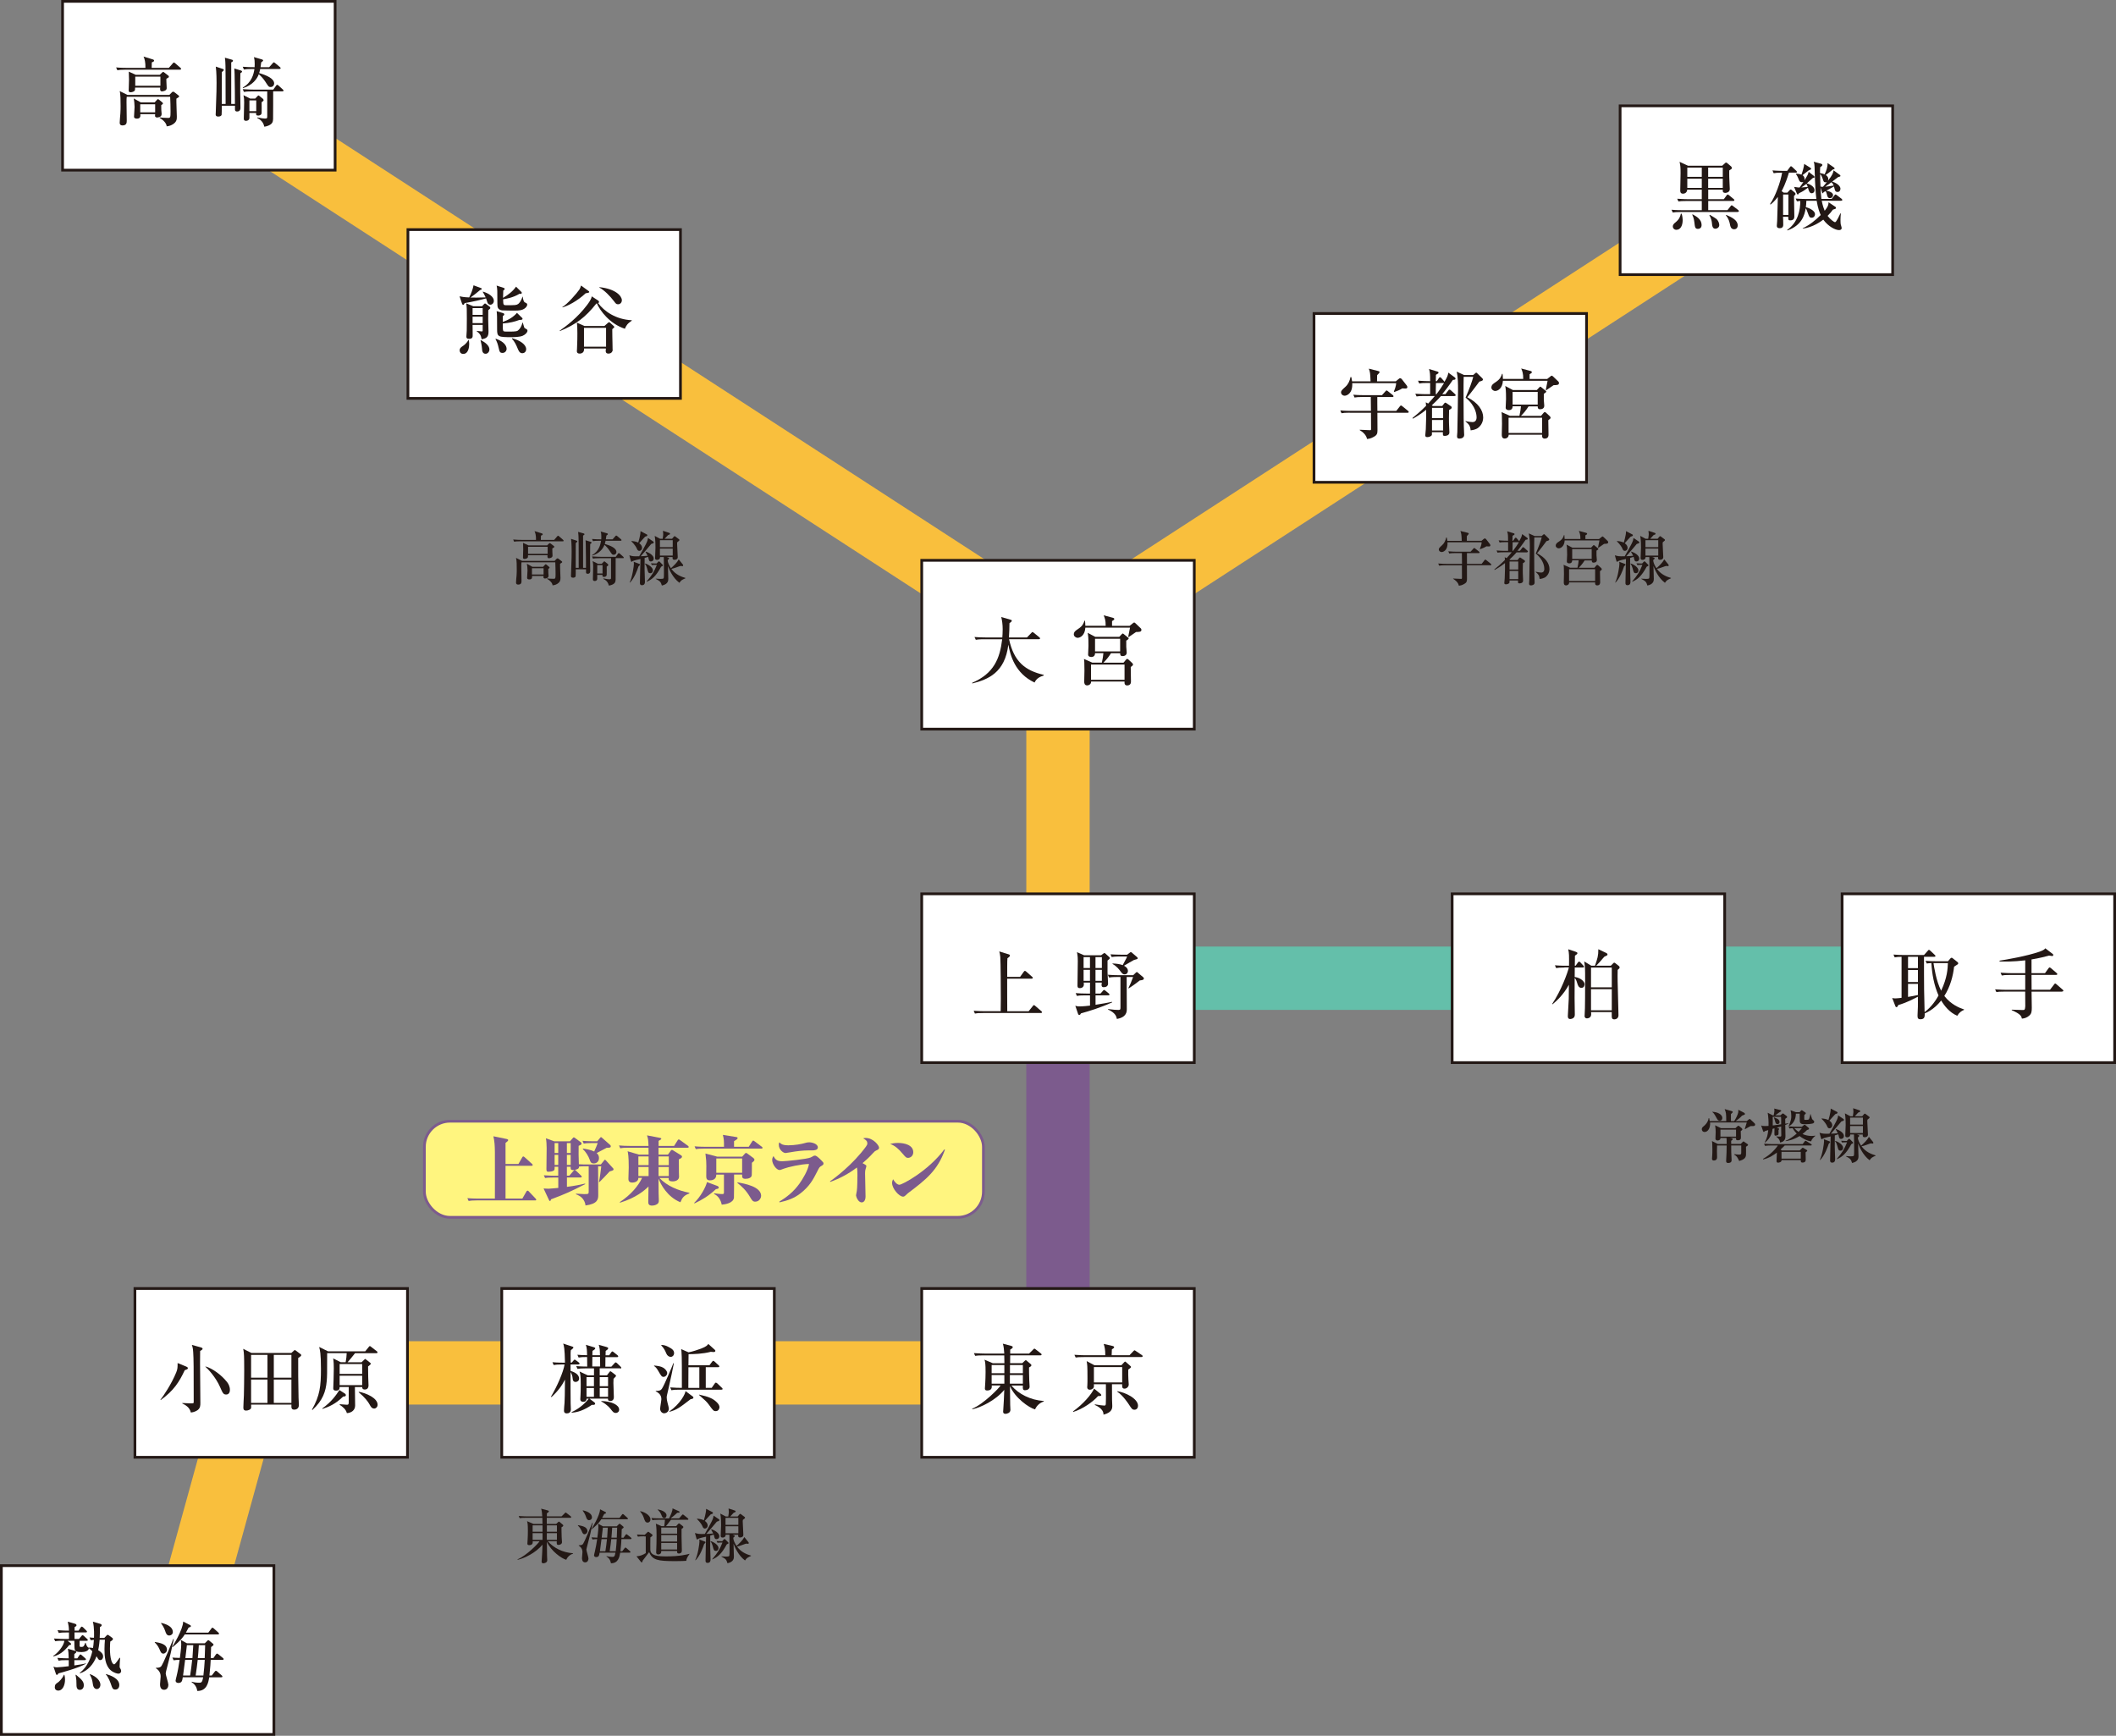 <?xml version="1.0" encoding="UTF-8"?><svg id="_レイヤー_2" xmlns="http://www.w3.org/2000/svg" viewBox="0 0 467.63 383.6"><rect x="0" y="0" width="467.63" height="383.6" fill="#808080" stroke="none"/><defs><style>.cls-1{fill:#fff;stroke:#231815;}.cls-1,.cls-2,.cls-3,.cls-4,.cls-5{stroke-miterlimit:10;}.cls-1,.cls-3{stroke-width:.6px;}.cls-2{stroke:#f9bf3d;}.cls-2,.cls-3,.cls-4,.cls-5{fill:none;}.cls-2,.cls-4,.cls-5{stroke-width:14px;}.cls-6{fill:#fff57f;}.cls-3,.cls-4{stroke:#7c5b8d;}.cls-7{fill:#7c5b8d;}.cls-8{fill:#231815;}.cls-5{stroke:#64bfaa;}</style></defs><g id="_のせ"><g><line class="cls-2" x1="56.23" y1="303.4" x2="41.08" y2="358.28"/><line class="cls-2" x1="45.79" y1="20.48" x2="233.81" y2="142.48"/><line class="cls-2" x1="394.72" y1="38.08" x2="233.81" y2="142.48"/><line class="cls-2" x1="56.23" y1="303.4" x2="233.81" y2="303.4"/><rect class="cls-1" x=".3" y="346" width="60.23" height="37.3"/><g><path class="cls-8" d="M17.44,362.21l.54-.64c.15-.17,.18-.2,.25-.2,.13,0,.3,.15,.32,.17l.69,.64c.12,.1,.17,.15,.17,.25,0,.15-.15,.18-.27,.18h-1.54v1.12c0,.17,.08,.23,.39,.23,.47,0,.59-.15,.85-.9h.1c.1,.42,.3,.85,.49,.97,.18,.1,.2,.1,.2,.22,0,.6-.94,.85-1.61,.85-1.09,0-1.37-.22-1.51-.6-.07-.22-.07-1.26-.08-1.89h-1.49l.59,.45c.08,.07,.18,.13,.18,.28,0,.18-.22,.22-.4,.2-1.24,1.54-2.26,2.21-3.48,2.51l-.1-.08c1.04-.64,2.36-2.23,2.5-3.37-1.04,0-1.46,0-2.03,.1l-.28-.6c1.02,.08,2.21,.1,2.4,.1h.92v-1.44h-.44c-1.02,0-1.39,.03-1.81,.12l-.27-.62c.96,.08,2.03,.1,2.51,.1,0-.79-.1-1.26-.25-1.98l1.58,.45c.25,.07,.35,.22,.35,.35,0,.18-.3,.34-.42,.39v.79h.87l.45-.67c.05-.08,.17-.22,.27-.22,.08,0,.25,.13,.3,.18l.67,.67c.13,.13,.17,.17,.17,.25,0,.17-.13,.18-.25,.18h-2.5v1.44h.99Zm-2.68,4.67c-1.02,0-1.39,.03-1.81,.12l-.27-.62c.96,.08,2.04,.1,2.5,.1-.03-1.16-.05-1.44-.17-2.11l1.66,.47c.07,.02,.2,.13,.2,.22,0,.12-.03,.15-.45,.49v.94h.67l.44-.65c.05-.08,.15-.22,.25-.22s.27,.15,.3,.18l.74,.65c.1,.1,.17,.15,.17,.25,0,.15-.13,.18-.25,.18h-2.31v1.17c.7-.1,1.98-.29,2.56-.45v.07c-1.49,.92-5.8,2.08-6.1,2.14-.05,.15-.12,.32-.34,.32-.12,0-.15-.08-.2-.24l-.54-1.59c.17,.08,.4,.17,.75,.17,.47,0,2.08-.18,2.63-.25v-1.34h-.44Zm-.54,3.22c.07,.25,.15,.59,.15,1.11,0,1.07-.45,2.4-1.51,2.4-.33,0-.75-.17-.75-.75s.25-.77,.7-1.06c.17-.1,.99-.84,1.31-1.69h.1Zm2.56,0c1.41,1.14,1.74,1.61,1.74,2.33,0,.89-.65,1.02-.87,1.02-.75,0-.75-.79-.75-1.22,0-.55,0-1.11-.2-2.06l.08-.07Zm6.27-8.13l.54-.57c.08-.08,.12-.12,.22-.12,.08,0,.17,.07,.4,.23l.57,.42c.07,.05,.18,.13,.18,.3,0,.1-.13,.3-.59,.54-.02,.33-.07,.8-.07,1.56,0,2.01,.39,3.47,.94,3.47,.23,0,.92-1.04,1.19-1.44l.13,.03c-.05,.3-.12,1.49-.12,1.84,0,.27,0,.3,.23,.65,.07,.1,.1,.3,.1,.4,0,.37-.3,.59-.59,.59-.27,0-1.04-.17-1.73-.77-1.21-1.04-1.36-3.05-1.36-4.64,0-.84,.05-1.42,.1-2.09h-1.17c-.1,1.24-.25,1.98-.32,2.31,.94,.57,1.09,1,1.09,1.39s-.22,.8-.64,.8c-.32,0-.35-.08-.82-.85-.64,1.74-1.91,3.22-3.69,3.79v-.12c1.78-1.39,2.48-3.5,2.76-4.77-.3-.32-.54-.5-.77-.69v-.12c.25,0,.45-.02,.92,.08,.05-.28,.13-.77,.2-1.79-.39,.03-.55,.07-.7,.08l-.27-.62c.59,.07,.79,.07,.99,.07,.02-.17,.1-2.33-.25-3.55l1.62,.47c.12,.03,.33,.12,.33,.32,0,.17-.15,.27-.39,.42,.02,.45,.02,1.16-.05,2.38h.97Zm-3.22,7.98c1.66,.6,2.36,1.62,2.36,2.36,0,.52-.33,.96-.8,.96-.25,0-.7-.15-.84-.94-.2-1.27-.22-1.31-.72-2.31v-.07Zm3.59,0c.85,.25,2.95,.9,2.95,2.46,0,.3-.15,.97-.89,.97-.55,0-.67-.33-.9-1.02-.15-.44-.57-1.67-1.19-2.33l.03-.08Z"/><path class="cls-8" d="M34.24,362.86c1.14,.2,2.66,.47,2.66,1.73,0,.44-.42,.85-.8,.85-.45,0-.62-.39-.85-.97-.33-.79-.8-1.26-1.07-1.52l.07-.08Zm4.17-.64c-.64,2.98-.7,3.32-1.54,6.47-.07,.23-.25,.97-.25,1.12,0,.33,.59,2.13,.59,2.53,0,.5-.27,1.09-.94,1.09-.9,0-.9-.97-.9-1.24s.13-1.42,.13-1.66c0-.32,0-1.19-1.04-1.86v-.1c.44,0,.75-.02,1.07-.23,.49-.35,2.73-6.08,2.75-6.12h.13Zm-2.76-3.57c.59,.15,2.55,.62,2.55,2.04,0,.49-.47,.75-.8,.75-.57,0-.74-.54-.87-.94-.27-.87-.75-1.51-.94-1.76l.07-.1Zm6.4,.5c.1,.05,.13,.13,.13,.22,0,.15-.05,.17-.5,.32-.18,.35-.33,.64-.6,1.11h4.96l.65-.87c.1-.13,.15-.22,.25-.22,.12,0,.27,.13,.32,.18l.97,.87c.08,.08,.17,.15,.17,.27,0,.17-.17,.17-.27,.17h-7.3c-.79,1.29-2.23,2.43-2.68,2.8l-.08-.07c.13-.18,2.38-3.79,2.41-5.58l1.57,.8Zm3.2,4.02l.6-.6c.1-.1,.12-.1,.18-.1,.1,0,.13,.03,.25,.13l.79,.65c.07,.05,.12,.15,.12,.2,0,.13-.12,.25-.54,.54-.02,.55-.03,1.14-.08,2.43h.59l.55-.79c.12-.17,.2-.2,.27-.2,.08,0,.15,.05,.3,.17l.97,.79c.07,.05,.17,.15,.17,.25,0,.17-.15,.18-.25,.18h-2.61c-.02,.49-.07,1.59-.28,3.45h.52l.65-.84c.12-.15,.17-.2,.27-.2s.27,.13,.3,.17l.96,.84c.08,.07,.17,.15,.17,.25,0,.17-.17,.18-.27,.18h-2.65c-.18,1.14-.5,3.03-2.63,3.02-.07-.37-.22-1.31-1.26-1.93l.05-.12c.5,.17,1.09,.23,1.61,.23,.47,0,.69-.03,.9-1.21h-4.51c-.13,.82-.2,1.26-1.02,1.26-.27,0-.57-.18-.57-.49,0-.15,.17-.82,.22-1,.3-1.24,.49-2.38,.67-3.62-.57,.02-.87,.03-1.32,.1l-.28-.6c.42,.03,.8,.07,1.66,.08,.03-.29,.3-2.09,.3-2.98,0-.47-.05-.77-.1-1l1.37,.75h3.94Zm-4.34,3.65c-.27,2.18-.3,2.43-.45,3.45h1.56c.15-.97,.37-2.56,.45-3.45h-1.56Zm.39-3.25c-.1,.91-.27,2.23-.33,2.85h1.56c.05-.6,.15-2.16,.18-2.85h-1.41Zm3.65,6.7c.15-1.17,.23-2.4,.3-3.45h-1.56c-.1,.84-.25,2.26-.45,3.45h1.71Zm-1.01-6.7c-.07,1.27-.15,2.14-.22,2.85h1.52c.02-.4,.08-2.4,.1-2.85h-1.41Z"/></g><rect class="cls-1" x="29.82" y="284.75" width="60.23" height="37.3"/><g><path class="cls-8" d="M40.83,302.8c-1.21,2.58-2.4,4.49-5.31,6.6l-.07-.05c.67-.85,2.45-3.49,3.5-6.07,.3-.75,.3-1.07,.3-2.06l1.88,.77c.18,.07,.39,.18,.39,.37,0,.17-.13,.25-.69,.44Zm3.4-4.24c0,.47-.02,1.34-.02,2.63,0,1.39,.07,7.59,.07,8.85,0,.55,0,1.14-.62,1.59-.12,.08-.65,.47-1.49,.52-.23-1.17-1.32-1.73-1.88-1.99v-.1c.18,.02,1.37,.08,1.78,.08,.67,0,.74,0,.74-.32,0-1.99,0-5.58-.02-7.84,0-.32-.02-3.27-.2-4.1-.07-.32-.13-.5-.2-.67l1.99,.55c.17,.05,.39,.13,.39,.3,0,.15-.05,.2-.54,.5Zm5.76,9.62c-.64,0-.77-.33-1.34-1.62-.97-2.25-2.76-4.1-3.25-4.52v-.07c1.51,.4,3.52,1.88,4.72,3.38,.32,.38,.69,1.02,.69,1.79,0,.64-.3,1.04-.82,1.04Z"/><path class="cls-8" d="M65.9,300.12c-.03,1.62,.02,6.23,.08,8.76,0,.27,.07,1.39,.07,1.62,0,1.02-.92,1.02-1.02,1.02-.67,0-.65-.45-.62-1.11h-8.91c0,.12,.02,.62,0,.72-.08,.38-.69,.6-1.12,.6-.35,0-.6-.15-.6-.62,0-.75,.1-1.99,.12-2.76,.03-1.51,.07-3.27,.07-5.4,0-1.21,0-3.38-.1-4.12-.03-.29-.08-.52-.13-.75l1.84,.92h8.8l.52-.47c.08-.07,.15-.17,.25-.17,.07,0,.13,.03,.22,.1l1.02,.77c.1,.07,.18,.13,.18,.25,0,.18-.07,.22-.65,.62Zm-6.79-.7h-3.62v5.04h3.62v-5.04Zm0,5.45h-3.62v5.16h3.62v-5.16Zm5.29-5.45h-3.89v5.04h3.89v-5.04Zm0,5.45h-3.89v5.16h3.89v-5.16Z"/><path class="cls-8" d="M75.06,310.32c.25,.02,1.52,.12,1.61,.12,.33,0,.4-.1,.4-.6v-3.32h-2.01c-.02,.35-.05,.8-.79,.8-.45,0-.62-.18-.62-.49,0-.12,.07-1.76,.07-1.96,.03-1.19,.05-2.04,.05-2.46,0-.65-.02-1.44-.13-2.21l1.66,.84h1.09c.12-.55,.23-1.56,.23-2.01h-4.32c0,4.61,0,5.13-.1,6.23-.2,2.23-.84,4.22-3.17,6.35l-.08-.1c1.74-3.1,1.98-5.13,1.98-8.98,0-3.47-.22-4.21-.4-4.86l1.96,.96h8.23l.74-.92c.15-.2,.18-.23,.27-.23s.1,.02,.3,.17l1.27,.99c.07,.05,.13,.1,.13,.23,0,.15-.13,.17-.25,.17h-4.72c-.18,.23-1.14,1.47-1.66,2.01h3.1l.62-.59c.1-.1,.15-.15,.2-.15,.03,0,.2,.13,.23,.17l.87,.69c.07,.05,.12,.13,.12,.24s-.45,.45-.6,.57c0,.25,.02,.45,.03,2.29,0,.3,.07,1.66,.07,1.86,0,.6-.28,.94-.82,.94-.23,0-.59-.05-.57-.54h-1.62c0,.64,.05,3.5,.05,4.09,0,1.04-.84,1.62-1.83,1.67-.17-.82-.99-1.47-1.57-1.83v-.13Zm-3.84,.94c2.13-1.53,3.08-3,3.79-4.07l1.24,.8c.1,.07,.18,.18,.18,.32,0,.29-.25,.3-.6,.32-1.62,1.61-3.2,2.3-4.56,2.73l-.05-.1Zm3.84-9.82v2.18h4.98v-2.18h-4.98Zm0,2.58v2.09h4.98v-2.09h-4.98Zm4.22,3.55c1.59,.27,4.17,1.37,4.17,2.87,0,.5-.39,.84-.74,.84-.57,0-.8-.47-1-.84-.4-.75-1.09-1.62-2.43-2.76v-.1Z"/></g><rect class="cls-1" x="110.89" y="284.75" width="60.23" height="37.3"/><g><path class="cls-8" d="M127.8,301.54h-1.71v1.42c.54,.18,1.89,.62,1.89,1.69,0,.55-.47,.75-.77,.75-.57,0-.64-.5-.65-.75-.07-.62-.12-.79-.47-1.44,0,1.78-.02,5.36,.02,6.94,0,.2,.05,1.12,.05,1.31,0,.69-.47,.89-.9,.89-.15,0-.62,0-.62-.6,0-.47,.08-1.24,.12-1.73,.05-1.12,.07-1.52,.1-5.14-.62,1.26-1.59,2.61-2.98,3.85l-.13-.05c1.41-2.35,2.75-5.5,3.02-7.14h-.6c-1.02,0-1.39,.05-1.81,.12l-.27-.62c1.01,.1,2.19,.1,2.38,.1h.39c-.07-3.23-.22-3.7-.4-4.22l1.94,.64c.22,.07,.32,.1,.32,.25,0,.08-.12,.18-.18,.25-.07,.05-.33,.28-.39,.33-.03,.3-.05,.38-.05,.75,0,.32,.02,1.71,.02,1.99h.22l.4-.45c.1-.1,.18-.22,.25-.22,.08,0,.22,.12,.32,.18l.6,.45c.08,.07,.17,.15,.17,.25,0,.17-.13,.18-.25,.18Zm9.27,.85h-4.54v1.54h1.61l.47-.62c.1-.13,.2-.27,.28-.27,.1,0,.2,.1,.3,.17l.75,.57c.08,.07,.2,.17,.2,.27s-.1,.18-.18,.27c-.13,.13-.23,.25-.37,.39-.02,.27-.03,.54-.03,.92,0,.49,.1,2.68,.1,3.13,0,.84-.67,.85-.75,.85-.57,0-.55-.3-.55-.52h-4.1l1.06,.79c.05,.05,.2,.15,.2,.33,0,.29-.39,.27-.72,.25-1.63,1.14-3.17,1.68-4.47,1.73v-.13c1.24-.55,2.61-1.51,3.79-2.96h-.49c-.02,.47-.3,.69-.75,.69-.07,0-.64,0-.64-.57,0-.15,.05-.79,.05-.92,.02-.33,.05-1.27,.05-2.29,0-2.08-.1-2.4-.27-2.92l1.83,.85h1.37v-1.54h-1.83c-1.02,0-1.39,.05-1.81,.12l-.29-.62c1.07,.1,2.33,.1,2.43,.1,0-.72,0-1.59-.02-2.11-1,0-1.39,.03-1.88,.12l-.27-.62c.77,.07,1.14,.08,2.14,.1-.02-1.04-.03-1.59-.27-2.3l1.78,.54c.05,.02,.3,.1,.3,.22,0,.25-.47,.5-.62,.59,0,.15-.02,.82-.02,.96h1.68c-.02-1.21-.02-1.44-.27-2.31l1.73,.49c.28,.08,.35,.15,.35,.27,0,.2-.15,.32-.55,.6-.02,.49-.02,.59-.02,.96h.8l.45-.65c.05-.07,.15-.2,.25-.2,.08,0,.13,.03,.3,.17l.82,.65c.07,.07,.17,.15,.17,.27,0,.15-.15,.17-.27,.17h-2.55c-.02,1.12-.03,1.52-.02,2.11h1.32l.69-.75c.07-.08,.17-.2,.27-.2s.2,.08,.3,.17l.77,.75c.07,.07,.17,.17,.17,.27,0,.15-.15,.17-.25,.17Zm-5.81,1.94h-1.64v2.01h1.64v-2.01Zm0,2.41h-1.64v1.94h1.64v-1.94Zm1.36-6.87h-1.71c0,.49-.03,1.71-.02,2.11h1.74c0-.3-.02-1.78-.02-2.11Zm1.76,4.46h-1.84v2.01h1.84v-2.01Zm0,2.41h-1.84v1.94h1.84v-1.94Zm1.69,5.51c-.44,0-.6-.2-1.12-.87-.77-.97-1.71-1.47-2.09-1.69l.05-.08c2.26,.07,3.92,.87,3.92,1.91,0,.45-.35,.74-.75,.74Z"/><path class="cls-8" d="M144.55,301.77c.8,.08,1.51,.17,2.03,.49,.49,.3,.87,.8,.87,1.17,0,.44-.39,.85-.82,.85-.39,0-.54-.25-1.14-1.29-.42-.72-.59-.85-.94-1.12v-.1Zm.37,5.6c.97,.05,1.21-.25,1.39-.52,.49-.72,2.31-5.06,2.51-5.61l.1,.05c-.12,.64-.77,3.84-1.21,5.71-.33,1.39-.37,1.54-.37,1.84,0,.37,.07,.69,.17,1.11,.12,.44,.3,1.14,.3,1.36,0,.79-.74,1.02-1.02,1.02-.47,0-.9-.4-.9-1.02,0-.33,.27-1.81,.27-2.11,0-1.04-.75-1.46-1.24-1.73v-.1Zm1.22-10.14c.52-.02,1.06,.15,1.51,.39,.82,.42,1.32,.75,1.32,1.42,0,.47-.35,.82-.75,.82-.35,0-.77-.25-.97-.75-.23-.55-.45-1.09-1.11-1.78v-.1Zm1.76,14.71c2.53-1.78,3.55-3.94,3.6-4.52l1.62,1.21c.07,.05,.12,.13,.12,.23,0,.25-.28,.3-.62,.35-2.41,1.86-3.05,2.36-4.72,2.8v-.07Zm8.86-10.19l.6-.8c.15-.2,.2-.22,.27-.22,.08,0,.23,.12,.3,.18l.87,.8c.12,.1,.17,.15,.17,.25,0,.17-.15,.18-.25,.18h-2.75v4.57h1.31l.67-.96s.15-.2,.25-.2,.25,.12,.32,.17l1,.96c.12,.12,.17,.15,.17,.25,0,.17-.15,.18-.27,.18h-9.23c-1.02,0-1.39,.03-1.81,.12l-.27-.62c.94,.08,1.98,.1,2.58,.1,0-4.84,0-5.75-.03-6.84-.03-1.14-.08-1.44-.13-1.73l1.64,.72c.87-.17,2.01-.54,2.75-.82,1.22-.47,1.42-.75,1.61-1.04l1.46,1.32c.05,.05,.1,.12,.1,.2,0,.27-.32,.27-.42,.27-.08,0-.5-.05-.59-.05-1.76,.47-3.84,.52-4.91,.52,0,.82-.02,1.64-.03,2.46h4.62Zm-4.62,.4c-.02,1.52-.02,3.05-.02,4.57h2.43v-4.57h-2.41Zm2.36,6.05c2.16,.47,3.03,.87,3.8,1.59,.49,.44,.7,.82,.7,1.21,0,.24-.17,.85-.82,.85-.47,0-.59-.13-1.51-1.41-.5-.67-.69-.84-2.18-2.16v-.08Z"/></g><line class="cls-4" x1="233.81" y1="303.4" x2="233.81" y2="220.66"/><line class="cls-2" x1="233.81" y1="220.66" x2="233.81" y2="137.91"/><line class="cls-5" x1="233.81" y1="216.18" x2="433.78" y2="216.18"/><rect class="cls-1" x="203.7" y="284.75" width="60.23" height="37.3"/><g><path class="cls-8" d="M228.73,311.46c-1.31-.34-4.39-2.5-5.53-5.14,0,.65,.05,3.55,.05,4.15,0,.17,.05,.94,.05,1.11,0,.72-.87,.87-1.09,.87-.42,0-.52-.23-.52-.49,0-.1,.03-.3,.03-.4,.1-1.32,.18-3.05,.22-4.41-1.88,2.3-5.23,3.92-7.05,4.29l-.03-.13c2.51-1.02,5.95-4.56,6.27-5.13h-1.96c.03,.33,.1,1.11-1.01,1.11-.5,0-.5-.32-.5-.45,0-.02,.08-1.14,.08-1.27,.03-.55,.07-1.46,.07-2.36,0-1.78-.08-2.2-.23-2.73l1.83,.79h2.56c-.02-.28-.03-1.69-.03-1.74h-4.62c-1.02,0-1.39,.03-1.81,.1l-.28-.6c1.02,.08,2.21,.1,2.4,.1h4.31c-.05-.72-.1-1.56-.32-2.19l1.88,.5c.12,.03,.32,.1,.32,.27,0,.22-.47,.5-.57,.55v.87h4.17l.89-.87c.1-.08,.18-.22,.29-.22s.18,.08,.3,.18l1.12,.87c.1,.07,.17,.15,.17,.25,0,.15-.15,.18-.25,.18h-6.69l-.02,1.74h2.68l.55-.52c.08-.07,.15-.15,.23-.15,.1,0,.18,.1,.27,.17l.77,.65c.12,.1,.2,.18,.2,.3,0,.23-.39,.42-.52,.49,0,.6,0,1.51,.05,2.85,.02,.23,.08,1.37,.08,1.41,0,.49-.5,.77-1.02,.77s-.5-.37-.47-1.04h-2.53c1.58,1.88,4.21,3.22,7.15,3.42v.12c-.67,.18-1.52,.77-1.93,1.74Zm-6.77-9.8h-2.81v1.81h2.81v-1.81Zm0,2.21h-2.81v1.91h2.81v-1.91Zm4.09,0h-2.87v1.91h2.87v-1.91Zm0-2.21h-2.85v1.81h2.85v-1.81Z"/><path class="cls-8" d="M242.68,308.51c-1.19,1.34-3.42,2.88-5.5,3.52l-.05-.12c2.31-1.66,4.07-3.75,4.66-5.04l1.42,1.16c.08,.07,.17,.17,.17,.27,0,.2-.2,.22-.7,.22Zm9.58-8.61h-12.73c-1.02,0-1.39,.03-1.81,.1l-.28-.6c1.02,.08,2.21,.1,2.4,.1h4.42c.02-1.19-.13-1.83-.35-2.51l2.01,.47c.05,.02,.3,.08,.3,.25s-.13,.25-.5,.5c-.02,.2-.05,1.11-.05,1.29h3.94l.85-.89c.18-.18,.2-.2,.27-.2s.08,.02,.35,.2l1.27,.85c.12,.08,.17,.13,.17,.25,0,.15-.13,.18-.25,.18Zm-2.92,2.8c-.02,.75,0,1.37,.03,2.14,.02,.17,.08,.96,.08,1.12,0,.54-.5,.92-.92,.92-.55,0-.55-.37-.54-.97h-2.25c0,2.51,0,2.81,.02,3.45,0,.22,.05,1.12,.05,1.31,0,.52,0,1.46-1.93,1.96-.02-.4-.05-1.31-1.94-2.16l.03-.12c1,.17,1.73,.27,2.04,.27,.23,0,.35-.03,.37-.37,.05-.6,.03-1.42,.02-4.34h-2.66c.03,.45,.03,.54-.03,.69-.12,.3-.5,.52-.87,.52-.4,0-.57-.25-.57-.57,0-.08,.02-.3,.03-.42,.03-.27,.03-1.17,.03-1.49,0-2.85-.05-3.08-.18-3.85l1.71,.92h5.96l.6-.64c.12-.12,.15-.17,.23-.17,.05,0,.1,.03,.23,.15l.85,.75c.17,.15,.23,.2,.23,.3,0,.15-.39,.4-.65,.59Zm-1.34-.59h-6.25v3.4h6.25v-3.4Zm2.71,9.43c-.47,0-.62-.22-1.17-1.07-.13-.2-1.32-2.06-2.63-2.92l.03-.1c1.73,.25,4.56,1.61,4.56,3.22,0,.44-.27,.87-.79,.87Z"/></g><rect class="cls-1" x="203.7" y="197.53" width="60.23" height="37.3"/><g><path class="cls-8" d="M230.04,223.87h-12.78c-1.02,0-1.39,.03-1.81,.12l-.27-.62c1.01,.08,2.19,.1,2.38,.1h3.59c.02-.54,.03-1.29,.03-2.76,0-1.64-.03-8.19-.12-9.23-.05-.6-.13-.89-.23-1.22l2.08,.64c.18,.05,.27,.1,.27,.27,0,.15-.05,.25-.54,.59-.03,.49-.05,.82-.05,1.88v2.24h2.85l.8-1.12c.13-.2,.2-.2,.27-.2,.1,0,.23,.12,.3,.17l1.27,1.12c.1,.08,.17,.15,.17,.25,0,.15-.15,.18-.27,.18h-5.4c0,.59,0,6.85,.02,7.2h4.72l.92-1.14c.15-.18,.17-.22,.25-.22,.1,0,.25,.13,.3,.18l1.32,1.14c.1,.08,.17,.15,.17,.25,0,.15-.15,.18-.25,.18Z"/><path class="cls-8" d="M243.32,211.12l.54-.4c.07-.05,.13-.1,.22-.1,.07,0,.13,.05,.18,.08l.9,.82c.05,.05,.12,.12,.12,.23,0,.13-.3,.35-.52,.52v2.61c0,.3,.12,2.36,.12,2.48,0,.55-.42,.8-.94,.8-.17,0-.5,0-.5-.52,0-.1,.03-.35,.05-.5h-1.39v2.43h1.11l.52-.59c.1-.12,.18-.22,.25-.22,.1,0,.18,.08,.32,.18l.72,.59c.08,.07,.17,.15,.17,.25,0,.15-.13,.18-.25,.18h-2.83v2.09c2.01-.32,2.26-.37,3.67-.65v.12c-2.65,1.19-5.01,1.91-6.9,2.43-.12,.25-.22,.35-.37,.35-.12,0-.22-.12-.25-.2l-.62-1.84c.15,.05,.4,.15,.9,.15,.8,0,1.99-.13,2.35-.18v-2.26h-1.09c-1.02,0-1.39,.03-1.81,.12l-.27-.62c.79,.07,1.59,.1,2.38,.1h.79v-2.43h-1.39c.02,.12,.03,.27,.03,.38,0,.5-.3,.85-.92,.85-.49,0-.49-.39-.49-.55,0-.87,.07-4.64,.07-5.41,0-.59,0-1.02-.18-1.99l1.57,.69h3.75Zm-3.85,.4v2.4h1.41v-2.4h-1.41Zm0,2.8v2.43h1.41v-2.43h-1.41Zm2.63-2.8v2.4h1.41v-2.4h-1.41Zm0,2.8v2.43h1.41v-2.43h-1.41Zm5.51,1.59h-.7c-1.16,0-1.47,.07-1.81,.12l-.27-.62c.75,.07,1.61,.1,2.38,.1h3.23l.59-.57c.07-.05,.13-.13,.22-.13,.05,0,.1,.05,.2,.13l1.24,1.06c.07,.05,.1,.15,.1,.23,0,.35-.45,.38-.9,.44-1.16,.92-2.14,1.56-2.45,1.76l-.07-.07c.39-.75,.65-1.37,1.04-2.45h-1.42l.03,7.04c0,.59,0,1.84-2.19,2.23-.13-.6-.32-1.32-1.96-2.09v-.1c1.04,.15,1.83,.2,2.31,.2,.44,0,.44-.18,.44-.62v-6.65Zm1.49-4.93l.55-.42c.17-.13,.18-.15,.25-.15s.17,.05,.22,.1l1.19,1.02c.08,.07,.12,.18,.12,.25,0,.15-.08,.18-.85,.38-.3,.15-1.46,.84-2.18,1.26,.23,.13,.87,.47,.87,1.17,0,.2-.12,.74-.75,.74-.12,0-.39,0-.7-.42-.55-.75-1.02-1.36-1.96-1.89v-.1c1.02,.03,1.79,.18,2.25,.37,.77-1.42,.87-1.59,.97-1.91h-1.59c-1.16,0-1.47,.07-1.81,.12l-.27-.6c.77,.05,1.62,.08,2.38,.08h1.32Z"/></g><rect class="cls-1" x="407.1" y="197.53" width="60.23" height="37.3"/><g><path class="cls-8" d="M432.57,224.49c-1.76-.74-2.9-2.25-3.57-3.38-.64,.77-1.79,2.06-3.64,2.85,0,.67,.02,1.29-.95,1.29-.59,0-.64-.32-.64-.84,0-.17,.08-1.62,.08-1.89,.02-.32,0-1.89,0-2.25-2.55,1.34-3.75,1.67-4.32,1.83-.23,.42-.25,.47-.42,.47-.12,0-.18-.08-.22-.17l-.72-1.86c.2,.07,.37,.1,.7,.1,.42,0,1.14-.1,1.37-.13v-9.06c-.74,.02-.99,.02-1.52,.12l-.27-.62c.79,.07,1.59,.1,2.38,.1h4.37l.82-.92c.18-.2,.18-.22,.27-.22,.1,0,.22,.12,.32,.2l.97,.92c.07,.07,.15,.13,.15,.23,0,.18-.17,.18-.25,.18h-2.28v3.64c0,3.15,.02,3.69,.13,8.59,1.61-1.19,2.63-2.86,3.08-3.67-.99-2.26-1.44-4.71-1.58-7.17-.52,.02-.77,.07-1.02,.1l-.27-.6c.79,.07,1.59,.1,2.38,.1h2.58l.49-.57c.1-.12,.18-.2,.32-.2,.1,0,.15,.03,.28,.15l1.04,.82c.1,.07,.13,.18,.13,.25,0,.1-.03,.17-.12,.23-.2,.15-.57,.37-.79,.52-.22,1.99-.82,4.39-2.16,6.47,1.46,1.88,3.3,2.63,4.36,2.98v.1c-.52,.2-1.06,.55-1.51,1.31Zm-8.71-13.05h-2.19v2.51h2.19v-2.51Zm0,2.92h-2.19v2.66h2.19v-2.66Zm0,3.07h-2.19v2.88c.67-.12,1.58-.27,2.19-.42v-2.46Zm3.79-4.59h-.35c.1,.7,.59,3.99,1.69,6.1,1.36-2.9,1.44-4.88,1.49-6.1h-2.83Z"/><path class="cls-8" d="M455.72,219.15h-6.75c0,.55,.05,3.05,.05,3.55,0,.84-.07,1.29-.5,1.69-.49,.47-1.07,.67-1.68,.72-.13-.54-.27-1.01-2.25-1.86v-.12c.39,0,2.09,.08,2.45,.08s.49-.03,.54-.84c0-.15-.02-3-.02-3.23h-4.56c-1.02,0-1.39,.03-1.81,.1l-.28-.6c1.02,.08,2.21,.1,2.4,.1h4.26v-3.28h-3.37c-1.02,0-1.39,.03-1.81,.12l-.27-.62c1.01,.08,2.19,.1,2.38,.1h3.07v-2.83c-2.66,.32-4.54,.28-5.65,.25l-.05-.17c1.56-.25,6.06-1.02,8.85-1.99,.97-.35,1.12-.54,1.29-.75l1.66,1.27c.05,.05,.1,.13,.1,.22,0,.13-.13,.22-.23,.22-.02,0-.42-.05-.69-.1-.77,.2-2.14,.57-3.89,.85v3.03h2.98l.75-1.04c.12-.15,.17-.22,.27-.22s.22,.1,.32,.18l1.21,1.04c.08,.08,.17,.15,.17,.25,0,.15-.15,.18-.27,.18h-5.43c0,1.21,.02,2.63,.02,3.28h4.07l.89-1.16c.13-.17,.17-.22,.25-.22,.1,0,.23,.1,.32,.2l1.32,1.14c.08,.08,.17,.15,.17,.25,0,.15-.15,.18-.27,.18Z"/></g><rect class="cls-1" x="320.92" y="197.53" width="60.23" height="37.3"/><path class="cls-8" d="M345.73,213.82c-1.04,0-1.39,.05-1.83,.12l-.27-.62c1.02,.1,2.21,.1,2.4,.1h.72c.02-2.4,.02-2.66-.17-3.64l1.61,.54c.2,.07,.42,.15,.42,.33,0,.1-.08,.18-.13,.23-.07,.07-.32,.23-.42,.32-.02,.35-.03,1.89-.03,2.21h.18l.49-.69c.07-.1,.15-.2,.25-.2,.17,0,.25,.08,.32,.17l.62,.67c.07,.07,.17,.2,.17,.27,0,.15-.12,.18-.25,.18h-1.79c0,.7-.02,1.74-.02,2.09,1.54,.23,2.19,1.14,2.19,1.59,0,.25-.1,.82-.72,.82-.59,0-.79-.64-.9-1.02-.22-.75-.35-.94-.57-1.17,0,.7-.02,3.77-.02,4.41,0,.33,.05,3.5,.05,3.62,0,.25-.02,.59-.3,.8-.23,.18-.54,.25-.7,.25-.54,0-.54-.45-.54-.69,0-.15,.2-3.5,.2-3.77,0-.49,.03-2.66,.03-3.12-1.22,2.26-2.78,3.64-3.62,4.32l-.08-.07c2.01-2.97,3.42-6.92,3.7-8.08h-.99Zm10.25-.4l.5-.5c.08-.08,.17-.18,.27-.18s.2,.08,.3,.17l.7,.55c.12,.08,.18,.2,.18,.33,0,.08-.02,.17-.08,.23-.05,.05-.3,.27-.35,.32-.05,1.64,.02,3.74,.05,4.67,0,.2,.13,4.84,.13,5.36,0,.7-.59,.9-.9,.9-.59,0-.59-.38-.59-.82v-.79h-4.57q.03,.37,.03,.47c0,.92-.89,.92-.96,.92-.18,0-.5-.1-.5-.52,0-.1,0-.25,.02-.37,.1-.8,.1-6.4,.1-7.72,0-2.31,0-2.65-.2-3.97l1.56,.94h.82c.55-1.62,.74-2.13,.74-3.64l1.73,.82c.18,.08,.29,.22,.29,.34,0,.18-.07,.22-.7,.5-.18,.22-.29,.3-.99,1.14-.12,.15-.59,.62-.8,.84h3.23Zm-4.37,.4v4.37h4.59v-4.37h-4.59Zm0,4.78v4.67h4.59v-4.67h-4.59Z"/><rect class="cls-1" x="203.7" y="123.83" width="60.23" height="37.3"/><g><path class="cls-8" d="M228.65,150.84c-4.36-2.03-5.39-6.08-5.81-8.38-.74,6.23-4.52,7.71-7.96,8.58l-.03-.15c4.77-2.03,6.12-5.33,6.63-9.62h-4.02c-1.17,0-1.49,.07-1.81,.12l-.29-.62c.8,.07,1.59,.1,2.4,.1h3.75c.03-.4,.08-.99,.08-1.83,0-.95-.12-1.94-.32-2.68l2.06,.59c.12,.03,.28,.08,.28,.23,0,.18-.33,.42-.52,.54-.02,1-.03,2.14-.12,3.15h3.99l.94-.97c.08-.08,.17-.22,.27-.22s.2,.1,.32,.18l1.19,.97c.08,.07,.17,.15,.17,.25,0,.18-.17,.18-.27,.18h-6.58c1.06,4.94,3.54,6.94,7.67,7.88v.13c-.67,.23-1.57,.55-2.03,1.56Z"/><path class="cls-8" d="M251.06,139.67c-.1,.05-1.07,.74-1.61,1.11l-.12-.05c.07-.3,.3-1.56,.4-2.03h-9.87c-.1,1.71-1.12,2.25-1.71,2.25-.4,0-.84-.35-.84-.74,0-.59,.4-.85,.94-1.21,1.04-.67,1.22-1.26,1.41-1.83h.12c.03,.33,.07,.59,.08,1.12h4.49c.02-1.22-.23-1.83-.45-2.31l2.03,.54c.15,.03,.32,.1,.32,.27s-.05,.2-.49,.47v1.04h3.89l.74-.59c.1-.07,.22-.15,.27-.15,.07,0,.23,.15,.3,.2l1.14,1.09c.13,.12,.15,.27,.15,.35,0,.45-.45,.45-1.19,.47Zm-1.17,7.74c0,.5,.05,2.71,.05,3.17,0,.22,0,.9-.87,.9-.03,0-.55,0-.55-.57v-.29h-7.39c.03,.59-.52,.85-.85,.85-.64,0-.67-.55-.67-.84,0-.39,.05-2.08,.05-2.43,0-2.01-.05-2.26-.1-2.58l1.84,.82h2.11c.03-.17,.18-.99,.22-1.14,.07-.42,.1-.74,.12-.96h-1.84c-.02,.27-.07,.85-.85,.85-.37,0-.69-.17-.69-.52,0-.54,.08-1.41,.08-1.94,0-1.94-.07-2.31-.18-2.88l1.68,.89h5.31l.55-.59c.08-.08,.15-.15,.22-.15,.08,0,.15,.07,.27,.17l.89,.72c.12,.1,.15,.12,.15,.2,0,.15-.35,.38-.54,.49v1.36c0,.2,.1,1.07,.1,1.26,0,.79-.77,.79-.99,.79-.3,0-.45-.2-.45-.5v-.13h-2.03c-.57,.89-1.07,1.49-1.68,2.09h4.44l.52-.62c.07-.07,.2-.22,.28-.22,.1,0,.23,.08,.32,.17l.8,.74s.18,.18,.18,.35c0,.15-.05,.2-.5,.54Zm-1.37-.55h-7.41v3.37h7.41v-3.37Zm-.97-5.7h-5.55v2.8h5.55v-2.8Z"/></g><rect class="cls-1" x="90.15" y="50.74" width="60.23" height="37.3"/><g><path class="cls-8" d="M106.71,64.44c1.24,.35,2.43,1.12,2.43,2.03,0,.55-.42,.87-.77,.87s-.57-.25-.65-.49c-.05-.15-.25-.77-.3-.91-1.42,.39-2.61,.67-4.72,1.04-.2,.37-.22,.39-.32,.39s-.2-.07-.25-.2l-.57-1.69c.52,.1,.89,.2,2.13,.25,.44-.87,.79-1.76,.96-2.68l1.66,.62c.07,.02,.15,.07,.15,.17,0,.17-.18,.22-.35,.25-.9,.75-1.42,1.17-2.13,1.66,.64,.02,1.76,.03,3.35-.03-.25-.54-.42-.84-.64-1.21l.03-.07Zm-3.12,10.72c.05,.2,.1,.42,.1,.84,0,.52-.1,2.21-1.31,2.21-.65,0-.8-.52-.8-.77,0-.52,.39-.77,.8-1.04,.12-.07,.87-.64,1.11-1.26l.1,.02Zm3.4-7.97c.07-.07,.12-.12,.2-.12s.1,.02,.25,.13l.8,.6c.05,.05,.12,.15,.12,.23,0,.15-.05,.18-.45,.52,0,.2-.02,1.64-.02,1.98,0,.45,.07,2.41,.07,2.81,0,1.31-.67,1.46-1.51,1.64-.2-1.06-.47-1.27-1.12-1.81v-.05c.18,.02,.99,.12,1.14,.12,.13,0,.2-.03,.2-.25v-1.19h-2.23c0,.37,.02,1.98,.02,2.31,0,.32,0,.77-.79,.77-.6,0-.6-.32-.6-.52s.07-1.11,.08-1.29c.02-.47,.02-1.06,.02-2.65,0-2.23,0-2.33-.13-3.38l1.56,.64h1.93l.47-.5Zm-.32,.9h-2.23v1.49h2.23v-1.49Zm0,1.89h-2.23v1.42h2.23v-1.42Zm-.39,5.19c.92,.47,1.88,1.21,1.88,2.04,0,.52-.37,.97-.84,.97-.74,0-.77-.77-.79-1.09-.05-.72-.25-1.56-.33-1.88l.08-.05Zm3.28-.32c1.91,.65,2.4,1.63,2.4,2.25,0,.4-.32,.89-.89,.89-.62,0-.67-.27-.87-1.12-.17-.77-.35-1.31-.7-1.94l.07-.07Zm5.7-10.3s.05,.08,.05,.15c0,.2-.12,.25-.28,.25-.07,0-.12-.02-.22-.03-1.39,.87-3.17,1.16-3.62,1.22,.03,1.19,.03,1.31,.65,1.31,2.04,0,2.28,0,2.68-.28,.12-.08,.64-.54,.94-1.61h.05c.18,1.12,.32,1.21,.7,1.37,.3,.13,.3,.3,.3,.39,0,.35-.34,.72-.67,.92-.44,.28-.92,.4-2.11,.4-.4,0-2.58-.02-2.8-.05-.96-.18-1.01-.7-1.01-1.54,0-2.88,0-3.22-.17-3.94l1.54,.5c.07,.02,.25,.1,.25,.25,0,.13-.25,.3-.32,.35-.02,.33-.03,.72-.05,1.62,1.16-.69,2.18-1.47,2.87-2.48l1.21,1.19Zm.1,5.66c.05,.05,.12,.13,.12,.22,0,.29-.4,.27-.69,.27-1.02,.38-2.04,.65-3.67,.79,0,1.19,0,1.32,.05,1.47,.08,.32,.18,.32,1.21,.32,1.79,0,1.96-.05,2.35-.49,.22-.25,.52-.65,.75-1.51h.05c.32,1.09,.33,1.14,.39,1.19,.05,.07,.4,.25,.47,.29,.17,.12,.18,.23,.18,.32,0,.38-.45,.87-1.09,1.14-.67,.27-2.03,.29-2.4,.29-2.98,0-3.22-.07-3.22-1.71,0-2.88,0-3.22-.1-4.04l1.44,.44c.13,.03,.25,.17,.25,.27,0,.17-.23,.32-.33,.39v1.29c1.26-.45,2.35-1.09,3.13-2.01l1.11,1.09Zm-2.18,4.54c1.78,.47,3.1,1.41,3.1,2.41,0,.65-.49,.9-.84,.9-.62,0-.84-.55-1.09-1.17-.17-.4-.55-1.37-1.24-2.04l.07-.1Z"/><path class="cls-8" d="M138.09,72.65c-3.33-1.09-5.46-3.94-6.18-5.6-.05,.02-.07,.02-.13,.05-2.43,3.05-4.47,4.59-8.06,6.07l-.05-.07c1.44-1.02,3.95-2.88,6.06-5.68,.35-.47,.97-1.29,1.04-1.93l1.41,.92c.1,.07,.2,.18,.2,.32,0,.18-.13,.23-.2,.25,1.34,1.81,3.89,3.62,7.44,3.79v.1c-.99,.65-1.24,1.11-1.52,1.78Zm-8.66-7.84c-1.88,1.76-3.97,2.8-5.11,3.12l-.05-.08c1.11-.6,3.23-3.08,3.72-3.79,.23-.32,.35-.74,.42-.96l1.68,1.22c.1,.08,.13,.12,.13,.22,0,.15-.4,.22-.79,.27Zm5.88,7.96c-.02,.45,.05,2.65,.05,3.15s0,1.11,.02,1.27c0,.05,.02,.15,.02,.2,0,.17-.2,.75-.92,.75-.2,0-.62,0-.62-.62,0-.12,.02-.18,.05-.5h-4.84c.12,1.12-.89,1.12-.94,1.12-.64,0-.64-.4-.64-.55,0-.03,.03-.42,.03-.49,.08-1.32,.08-3.1,.08-3.47,0-1-.03-1.73-.1-2.33l1.66,.74h4.42l.72-.64c.17-.13,.22-.2,.32-.2,.05,0,.12,.05,.27,.18l.65,.59c.12,.1,.23,.22,.23,.32,0,.05-.12,.17-.47,.47Zm-1.37-.32h-4.88v4.17h4.88v-4.17Zm2.65-5.21c-.39,0-.47-.1-.92-.7-.85-1.11-2.11-2.41-3.2-2.98v-.1c3.7,.39,4.96,2.03,4.96,2.88,0,.57-.4,.9-.84,.9Z"/></g><rect class="cls-1" x="13.83" y=".3" width="60.23" height="37.3"/><g><path class="cls-8" d="M39.77,15.4h-12.03c-1.02,0-1.39,.05-1.81,.12l-.27-.62c1.01,.1,2.19,.1,2.38,.1h4.1c.03-1.14-.17-2.04-.42-2.5l2.08,.64c.08,.03,.25,.08,.25,.27,0,.2-.33,.32-.5,.37,0,.29,0,.33-.03,1.22h3.79l.85-.97c.17-.18,.18-.22,.27-.22s.22,.12,.3,.18l1.12,.97c.08,.08,.17,.15,.17,.27,0,.15-.15,.17-.25,.17Zm-.79,6.4c-.03,.64,.1,3.4,.1,3.97s0,1.14-.89,1.71c-.57,.35-1.04,.4-1.36,.44,0-.59-.69-1.39-1.56-1.86v-.12c.39,.05,.9,.12,1.88,.12,.49,0,.54-.12,.54-1.37,0-.62-.03-2.73-.08-3.3h-9.6c-.05,.4-.05,.49-.05,1.24,0,.64,.05,3.43,.05,4,0,.47,0,1.09-.96,1.09-.37,0-.6-.18-.6-.57,0-.57,.12-1.47,.15-2.04,.05-.75,.05-1.26,.05-1.68,0-1.11,0-2.63-.2-3.3l1.73,.85h9.25l.57-.59c.05-.05,.15-.13,.27-.13s.27,.12,.34,.17l.82,.64c.12,.08,.15,.13,.15,.23,0,.13-.05,.17-.59,.5Zm-2.21-4.39c-.03,.32,.07,1.79,.07,2.09,0,.64-1.01,.7-1.06,.7-.52,0-.39-.75-.37-.85h-5.55c0,.45-.02,.59-.13,.72-.17,.2-.6,.32-.87,.32-.42,0-.42-.25-.42-.42,0-.37,.07-2.04,.07-2.38s-.03-1.56-.05-1.76l1.52,.7h5.33l.49-.47c.05-.05,.18-.17,.25-.17,.1,0,.12,.03,.3,.17l.87,.67c.08,.07,.1,.12,.1,.2,0,.18-.05,.2-.55,.47Zm-1.14,5.85c0,.33,0,.72,.02,1.07,.02,.15,.07,.74,.07,.85,0,.42-.22,.54-.3,.59-.18,.1-.47,.2-.67,.2-.27,0-.49-.13-.49-.35,0-.1,.03-.27,.03-.39h-3.28c.03,.35,.1,.99-.75,.99-.23,0-.64-.07-.64-.42,0-.08,.12-1.83,.12-2.16,0-.62-.1-1.51-.18-1.88l1.56,.87h3.05l.5-.54c.1-.12,.17-.18,.22-.18,.1,0,.22,.1,.27,.13l.72,.6c.08,.07,.13,.13,.13,.23,0,.07,0,.13-.37,.37Zm-.18-6.32h-5.56v2.01h5.56v-2.01Zm-1.16,6.1h-3.3v1.79h3.3v-1.79Z"/><path class="cls-8" d="M53.12,16.19c-.02,1.07-.05,3.15-.03,4.14,.02,.91,.05,2.65,.05,3.49,0,.22,0,.82-.74,.82-.45,0-.47-.28-.47-.45v-.82h-2.92c0,.67,0,1.88-.03,1.99-.05,.23-.33,.4-.72,.4-.6,0-.6-.33-.6-.52,0-.08,0-.18,.02-.25,.18-4.86,.18-5.63,.18-6.69,0-.32,0-2.36-.17-3.58l1.56,.52c.1,.03,.22,.1,.22,.2,0,.12-.18,.27-.44,.49,0,3.9,0,4.34-.02,7.04h.85c0-6.58-.02-7.22-.03-8.38-.02-.57-.03-1.26-.13-1.84l1.59,.45c.07,.02,.2,.08,.2,.22,0,.15-.1,.22-.39,.37v9.18h.82c0-2.58-.02-2.98-.07-6.52-.02-.6-.02-.8-.07-1.32l1.46,.45c.13,.03,.25,.12,.25,.23,0,.15-.13,.23-.39,.39Zm8.65-.94h-4.27c-.08,.42-.17,.69-.23,.9,1.68,.49,3.32,1.21,3.32,2.31,0,.32-.23,.77-.8,.77-.4,0-.47-.12-1.14-1.16-.44-.69-.99-1.27-1.46-1.67-.35,1-1.34,2.41-3.47,3.07l-.07-.12c1.99-1.14,2.4-2.95,2.58-4.1h-.49c-1.04,0-1.39,.03-1.83,.12l-.27-.62c.94,.08,1.94,.1,2.63,.1,0-.15,.02-.37,.02-.72,0-.5-.02-1.02-.18-1.51l1.81,.52c.15,.05,.23,.13,.23,.22,0,.1-.08,.18-.42,.42-.07,.54-.1,.77-.15,1.07h1.91l.77-.87c.07-.08,.17-.2,.25-.2,.12,0,.18,.08,.32,.18l1.02,.85c.08,.07,.17,.15,.17,.25,0,.17-.15,.18-.25,.18Zm.64,4.94h-2.04c0,.15,0,5.96-.02,6.12-.03,.59-.1,1.19-1.41,1.58-.25,.07-.39,.08-.54,.1-.17-.94-.8-1.56-1.52-1.89v-.15c.92,.18,1.32,.25,1.68,.25,.5,0,.5-.13,.5-.52v-5.48h-3.32c-1.04,0-1.39,.03-1.83,.12l-.27-.62c1.02,.08,2.21,.1,2.4,.1h4.36l.6-.84c.08-.1,.15-.22,.25-.22,.12,0,.23,.12,.32,.18l.92,.84c.08,.08,.17,.15,.17,.25,0,.15-.13,.18-.25,.18Zm-4.59,2.38c0,.39,.03,2.11,0,2.4-.03,.42-.45,.57-.74,.57-.5,0-.5-.17-.47-.57h-1.49v1.14c-.07,.59-.69,.59-.74,.59-.5,0-.5-.33-.5-.55,0-.55,.08-3,.08-3.5,0-.77-.02-.87-.15-1.61l1.49,.75h1.09l.5-.52c.07-.07,.15-.18,.23-.18s.18,.1,.27,.17l.69,.55c.1,.08,.18,.22,.18,.32,0,.17-.23,.32-.45,.45Zm-1.19-.38h-1.51v2.38h1.51v-2.38Z"/></g><g><path class="cls-8" d="M387.5,248.85h-.61c-.23,.1-1.11,.61-1.21,.68l-.09-.05c.13-.42,.43-1.33,.44-1.42h-8.11c.1,1.11-.42,2.1-1.2,2.1-.48,0-.63-.39-.63-.61,0-.33,.17-.46,.56-.79,.05-.04,.83-.69,.96-1.66h.1c.06,.23,.1,.38,.14,.65h3.64c0-1.69-.05-1.92-.35-2.65l1.52,.43c.18,.05,.26,.09,.26,.2,0,.12-.04,.16-.39,.47v1.55h.73c.4-.62,.79-1.43,.89-1.94,.03-.17,.01-.39,.01-.56l1.26,.65s.2,.1,.2,.26,0,.16-.64,.39c-.38,.47-1.2,1.07-1.41,1.2h2.45l.38-.3c.13-.1,.18-.16,.26-.16,.1,0,.21,.1,.27,.17l.82,.78c.12,.12,.13,.18,.13,.26,0,.25-.17,.35-.4,.35Zm-1.64,4.59c0,.29,.03,1.55,0,1.81-.05,.7-.53,1.03-1.5,1.32-.38-.78-.5-1.06-1.11-1.41l.07-.1c.21,.03,.7,.1,.98,.1,.51,0,.51-.1,.51-.6v-1.42h-2.22c0,.52,0,.9,.01,1.5,0,.27,.08,1.51,.08,1.75,0,.48-.34,.62-.78,.62-.27,0-.43-.13-.43-.43,0-.03,.09-1.6,.09-1.9,.01-.65,.01-1.07,.03-1.54h-2.12s-.03,1.06-.03,1.25c0,.21,.03,1.26,.03,1.34,0,.51-.3,.73-.69,.73-.43,0-.43-.27-.43-.4,0-.12,.05-.64,.05-.74,.03-.4,.03-.81,.03-1.36,0-1.32-.04-1.54-.09-1.8l1.3,.66h1.95c0-.76,0-1.02-.04-1.34h-1.34c-.01,.22-.01,.3-.16,.4-.13,.1-.3,.16-.46,.16-.3,0-.48-.18-.48-.39,0-.23,.05-1.28,.05-1.5,0-.51-.03-.83-.12-1.47l1.3,.64h3.18l.39-.37c.17-.16,.2-.17,.26-.17,.08,0,.16,.05,.21,.09l.52,.44c.13,.12,.16,.22,.16,.27,0,.12-.1,.2-.36,.39-.01,.21,.04,1.13,.04,1.32,0,.3,0,.7-.69,.7-.18,0-.39-.05-.39-.25v-.27h-1.37l.29,.06c.25,.05,.33,.1,.33,.21,0,.16-.23,.31-.33,.37,.01,.38,.01,.55,.01,.7h2.1l.43-.44c.09-.09,.13-.13,.17-.13,.05,0,.14,.07,.18,.09l.68,.47c.08,.05,.17,.13,.17,.23s-.27,.27-.46,.39Zm-5.82-5.77c-.3,0-.44-.12-.74-.7-.5-.94-.69-1.08-.9-1.22v-.05c1.23,.04,2.23,.61,2.23,1.36,0,.1-.03,.62-.59,.62Zm3.62,1.97h-3.45v1.54h3.45v-1.54Z"/><path class="cls-8" d="M393.47,246.49l.33-.3c.09-.08,.16-.13,.21-.13,.06,0,.17,.06,.23,.12l.61,.47c.07,.05,.1,.14,.1,.22,0,.09-.08,.13-.17,.2s-.18,.13-.25,.18c0,.07,0,.72,.01,1.08,.1-.01,.56-.08,.66-.09l.03,.08c-.17,.08-.29,.14-.69,.3,0,.39,.04,2.08,.04,2.44,0,.31,0,1.25-1.2,1.43-.01-.27-.05-.73-.83-1.28l.04-.07c.31,.04,.68,.04,.78,.04,.14,0,.29,0,.29-.29,0-.04-.03-1.55-.03-1.65v-.3c-.29,.09-.69,.21-.96,.27l.34,.13c.16,.07,.18,.08,.18,.16s-.06,.14-.14,.22c.01,.85,.01,.94-.05,1.04-.08,.12-.44,.22-.63,.22-.23,0-.23-.17-.23-.56,0-.17,.01-.91,.01-1.07l-.42,.12c-.05,.53-.23,1.86-1.68,3.05l-.05-.06c.55-1.02,.66-1.71,.78-2.72-.18,.05-.61,.17-.74,.22-.07,.09-.16,.18-.25,.18-.08,0-.12-.08-.16-.18l-.42-1.25c.18,.09,.3,.14,.81,.14,.18,0,.61-.03,.82-.03,.04-1.11-.08-2.11-.09-2.22-.01-.12-.07-.53-.1-.69l1.12,.57h.21c.13-.74,.16-.82,.16-1.04,0-.26-.04-.37-.05-.46l1.38,.34c.09,.03,.17,.08,.17,.17s-.03,.1-.29,.25c-.17,.12-.89,.64-1.03,.74h1.15Zm4.27,7.75l.43-.43c.09-.09,.16-.17,.22-.17s.13,.04,.22,.09l.63,.38c.1,.07,.17,.12,.17,.17,0,.12-.3,.33-.38,.38,0,.25,.03,1.32,.03,1.54,0,.26,0,.72-.73,.72-.36,0-.36-.21-.36-.47v-.08h-4.25c.05,.51-.7,.57-.77,.57-.25,0-.34-.12-.34-.38,0-.3,.08-1.56,.08-1.85-.52,.39-1.67,1.24-3.04,1.51l-.03-.12c1.58-.89,2.74-2.11,3.28-2.96h-1.42c-.79,0-1.08,.04-1.41,.09l-.22-.48c.79,.08,1.72,.08,1.86,.08h6.67l.44-.57c.09-.12,.13-.16,.21-.16,.06,0,.2,.09,.26,.13l.96,.6c.08,.05,.14,.08,.14,.18,0,.12-.12,.13-.21,.13h-5.75c-.2,.21-.46,.47-.94,.9l.3,.2h3.92Zm-5.98-7.44c.01,.12,.03,1.39,.01,1.92,.25-.03,.4-.05,1.86-.26v-1.22c0-.17-.01-.3-.03-.43h-1.85Zm.33,.14c.21,.09,.69,.29,.77,.34,.33,.21,.42,.51,.42,.7,0,.33-.27,.44-.46,.44-.35,0-.42-.21-.53-.62-.17-.61-.2-.68-.27-.78l.08-.08Zm1.62,7.61v1.5h4.26v-1.5h-4.26Zm4.82-5.81c.13-.12,.18-.17,.27-.17,.08,0,.18,.05,.23,.1l.64,.55c.05,.05,.12,.13,.12,.21,0,.18-.26,.25-.44,.29-.3,.31-.57,.56-1,.89,.63,.27,1.3,.43,1.98,.43,.38,0,.64-.04,.82-.08v.1c-.29,.18-.79,.72-.9,1.17-.94-.08-2.07-.79-2.55-1.17-1.43,.89-2.65,1.06-3.08,1.12v-.09c1.03-.39,1.89-1.11,2.45-1.58-.46-.46-.73-.87-.9-1.19-.34,.01-.51,.04-.69,.08l-.22-.48c.79,.07,1.72,.08,1.86,.08h1.09l.31-.26Zm-.82-2.95l.26-.31c.06-.07,.12-.13,.2-.13,.07,0,.18,.08,.26,.13l.53,.36c.05,.04,.12,.09,.12,.18,0,.08-.05,.12-.13,.2-.1,.09-.14,.14-.2,.18-.03,.37-.01,.82-.01,.96,0,.09,.05,.12,.13,.12,.76,0,.85,0,.96-.25,.1-.25,.21-.73,.26-1.03h.04c.05,.17,.26,.89,.31,1.03,.04,.12,.2,.25,.38,.42,.04,.04,.12,.13,.12,.26,0,.22-.23,.34-.33,.37-.36,.1-1.11,.17-1.58,.17-1.3,0-1.3-.21-1.3-1.38,0-.16,.01-.83,0-.96h-.85c.01,1.32-.68,2.36-1.52,2.75l-.06-.04c.55-1.25,.57-1.69,.57-2.18s-.05-.9-.16-1.28l1.19,.43h.81Zm-.82,3.52h-.37c.43,.44,.72,.65,.96,.82,.35-.35,.52-.56,.74-.82h-1.34Z"/><path class="cls-8" d="M406.85,251.69c-.26,0-.35-.14-.43-.39-.04-.09-.14-.55-.16-.63-.25,.09-.55,.17-.77,.24,0,.4-.01,2.19-.01,2.54,0,.25,.08,2.62,.08,2.72,0,.21,0,.77-.69,.77-.33,0-.42-.25-.42-.47,0-.85,.1-4.57,.12-5.33-.38,.08-1.52,.34-1.75,.48-.04,.05-.12,.14-.2,.14-.12,0-.16-.14-.18-.23l-.33-1.2c.74,.21,.86,.24,2.18,.21,.08-.14,1.62-2.74,1.84-3.52,.05-.18,.08-.36,.1-.53l1.19,.81c.05,.04,.09,.09,.09,.18,0,.2-.18,.23-.56,.34-1.07,1.28-1.19,1.42-2.32,2.71,.52-.01,1.03-.04,1.52-.1-.07-.14-.39-.73-.46-.86l.05-.07c.69,.21,1.76,.82,1.76,1.54,0,.35-.22,.65-.66,.65Zm-2.7,1.06c-.27,.83-.89,2.57-1.9,3.61l-.07-.04c.6-1.21,.93-3.65,.93-4.12,0-.08-.04-.38-.04-.44l1.22,.46c.07,.01,.16,.07,.16,.16,0,.1-.12,.21-.3,.38Zm1.43-6.52c-.22,.21-1.11,1.23-1.29,1.43,.14,.1,.63,.44,.63,1.04,0,.42-.33,.65-.59,.65-.37,0-.47-.27-.6-.59-.05-.12-.39-.78-1.17-1.52v-.07c.5,.03,1.07,.12,1.52,.35,.01-.05,.52-1.63,.5-2.53l1.38,.72c.09,.05,.13,.09,.13,.16,0,.21-.16,.25-.51,.35Zm1.15,8.05c-.43,0-.48-.22-.7-1.09-.09-.34-.26-.78-.5-1l.04-.05c.53,.09,1.75,.81,1.75,1.51,0,.25-.13,.64-.59,.64Zm2.4-1.42c-1.13,2.1-2.01,2.8-3.17,3.31l-.04-.05c1.25-1.45,1.68-2.19,2.27-3.67h-.5c-.05,0-.31,0-.59,.04l-.22-.39c.48,.03,.95,.04,1.04,.04h.22l.34-.38c.04-.05,.1-.09,.17-.09s.13,.04,.17,.08l.61,.62c.05,.07,.12,.13,.12,.18,0,.12-.35,.27-.43,.31Zm4.04,3.54c-1.5-1.13-2.25-2.97-2.53-3.7,.01,.33,.08,2.72,.08,2.81,0,.35,0,1.21-1.42,1.5-.23-.86-.48-1-1.35-1.47v-.05c.16,0,.89,.05,1.03,.05,.17,0,.6,0,.7-.12,.08-.09,.08-.83,.08-1.04,0-.61,0-3.24-.04-3.67h-.83c.04,.46-.35,.63-.63,.63-.34,0-.46-.12-.46-.4,0-.34,.09-1.94,.09-2.31,0-.42,0-1.68-.17-2.59l1.2,.64h.56c.1-.68,.12-.83,.12-1.03,0-.13-.05-.64-.06-.74l1.42,.47c.06,.03,.14,.06,.14,.18,0,.14-.04,.17-.43,.3-.25,.27-.73,.79-.76,.82h1.64l.34-.4c.07-.08,.14-.18,.22-.18s.13,.05,.21,.1l.78,.59c.05,.04,.08,.09,.08,.16,0,.08-.04,.12-.1,.18-.05,.05-.29,.23-.38,.31-.01,.08-.03,.21-.03,.3,0,.26,.14,2.96,.14,2.97,0,.4-.27,.61-.72,.61-.33,0-.48-.12-.42-.6h-1.29l.21,.07c.21,.07,.3,.08,.3,.21,0,.17-.21,.31-.3,.36,0,.61,.36,1.3,.72,1.82,.65-.59,1.33-1.21,1.72-1.95l.94,1.17s.04,.1,.04,.16c0,.09-.05,.16-.17,.16-.1,0-.26-.03-.4-.04-.27,.08-.33,.09-.85,.29-.57,.22-.92,.3-1.19,.35,.93,1.28,2.2,1.75,3.11,2.01v.07c-.82,.38-.94,.43-1.35,1.03Zm-1.47-9.42h-2.83v1.55h2.83v-1.55Zm0,1.86h-2.83v1.55h2.83v-1.55Z"/></g><g><path class="cls-8" d="M319.46,124.92c-.79,0-1.08,.04-1.41,.09l-.21-.48c.79,.08,1.71,.08,1.85,.08h3.41l-.03-2.38h-1.38c-.79,0-1.08,.04-1.41,.09l-.21-.48c.79,.08,1.71,.08,1.85,.08h3.08l.6-.66c.05-.07,.14-.16,.2-.16,.06,0,.16,.08,.23,.14l.82,.65c.07,.05,.13,.12,.13,.21,0,.12-.12,.13-.2,.13h-2.59c-.01,.38,.01,2.05,.01,2.38h3.24l.61-.78c.09-.12,.13-.16,.2-.16,.08,0,.12,.04,.25,.14l.95,.77c.06,.05,.13,.12,.13,.21,0,.12-.1,.13-.2,.13h-5.19c0,.48,.01,2.61,.01,3.04,0,.53-.09,.81-.64,1.11-.55,.31-.91,.34-1.16,.37-.13-.73-.79-1.24-1.26-1.53v-.06c.2,.01,1.59,.08,1.77,.08,.16,0,.18-.07,.18-.21,0-.17-.01-2.35-.01-2.79h-3.65Zm7.94-5.4l.43-.35c.2-.16,.21-.18,.3-.18,.16,0,.3,.17,.33,.21l.82,1.06c.05,.06,.09,.17,.09,.27,0,.23-.23,.23-.36,.23-.09,0-.4-.03-.51-.03-.43,.27-.91,.47-1.37,.63l-.08-.1c.1-.22,.39-.9,.39-1.42h-7.54c.1,1.86-1.02,2.16-1.29,2.16-.39,0-.64-.3-.64-.55,0-.3,.12-.4,.74-.98,.48-.43,.76-1.03,.89-1.68h.13c.06,.26,.09,.43,.13,.73h3.18c-.06-1.42-.08-1.59-.3-2.18l1.6,.4c.1,.03,.25,.06,.25,.18,0,.08-.08,.18-.12,.22-.17,.16-.18,.18-.3,.33,0,.3,0,.38-.01,1.04h3.25Z"/><path class="cls-8" d="M337.52,122.07h-2.37c-.53,.63-1.17,1.24-1.58,1.6l.22,.1h1.59l.34-.44c.04-.05,.12-.13,.18-.13,.08,0,.16,.05,.22,.1l.72,.48c.09,.06,.18,.14,.18,.26,0,.17-.18,.26-.46,.43-.01,.33-.03,.69-.03,1.39,0,.21,0,1.22,.06,2.12,0,.09,.01,.29,.01,.35,0,.59-.73,.59-.81,.59-.33,0-.33-.14-.3-.64h-1.89c.01,.36,.01,.5-.08,.59-.18,.2-.53,.26-.72,.26-.26,0-.35-.12-.35-.3,0-.1,.08-.89,.09-1.06,.06-1.36,.08-2.76,.06-3.34-.9,.73-1.72,1.21-2.27,1.52l-.09-.1c.66-.53,1.45-1.2,2.35-2.11-.01-.31-.03-.4-.05-.6l.42,.21c.63-.68,.93-1.04,1.13-1.3h-1.73c-.79,0-1.08,.03-1.41,.08l-.21-.47c.79,.07,1.71,.08,1.85,.08h.7v-1.93h-.47c-.79,0-1.08,.03-1.41,.09l-.21-.48c.78,.07,1.71,.08,1.85,.08h.23c0-1.08-.01-1.55-.2-2.08l1.46,.44c.05,.01,.17,.05,.17,.17,0,.13-.04,.16-.44,.38,0,.04-.01,.73-.03,1.09h.17l.35-.52c.07-.09,.12-.16,.2-.16,.1,0,.2,.1,.23,.14l.44,.51c.05,.05,.08,.09,.1,.14,.53-.94,.56-1.06,.66-1.58l1.11,.82c.08,.07,.13,.13,.13,.22,0,.14-.1,.18-.46,.21-.87,1.26-1.46,2.01-1.82,2.45h.55l.5-.64c.05-.07,.1-.16,.2-.16s.17,.07,.25,.13l.69,.62c.09,.08,.13,.14,.13,.21,0,.12-.1,.14-.2,.14Zm-1.99,2.02h-1.92v1.77h1.92v-1.77Zm0,2.08h-1.92v1.81h1.92v-1.81Zm.08-6.35h-1.32c-.03,1.03-.04,1.39-.03,1.93h.1c.64-.83,1.03-1.45,1.32-1.93h-.08Zm5.69,7.84c-.38,.2-.74,.25-1.04,.29-.07-.76-.3-1.08-.9-1.55l.03-.05c.51,.13,1.06,.18,1.2,.18,.7,0,.7-.69,.7-.79,0-.36-.06-1.95-1.89-3.41,.64-1.45,1.16-2.89,1.32-3.57h-1.64c-.03,.86-.03,1.98-.03,2.87,0,3.66,.03,5.34,.09,6.76,.01,.18,.01,.31,.01,.34,0,.52-.53,.64-.81,.64-.25,0-.42-.07-.42-.4,0-.12,.05-.61,.05-.72,.05-2.28,.12-6.88,.12-7.28,0-.95,0-2.14-.23-3.1l1.28,.59h1.56l.35-.3c.05-.05,.12-.12,.18-.12s.13,.08,.2,.14l.82,.81c.08,.07,.13,.17,.13,.25,0,.14-.16,.24-.61,.34-.22,.3-1.6,2.15-2.08,2.7,1.86,.93,2.74,2.25,2.74,3.47,0,.89-.5,1.6-1.12,1.94Z"/><path class="cls-8" d="M354.5,120.19c-.08,.04-.83,.57-1.25,.86l-.09-.04c.05-.23,.23-1.21,.31-1.58h-7.68c-.08,1.33-.87,1.75-1.33,1.75-.31,0-.65-.27-.65-.57,0-.46,.31-.67,.73-.94,.81-.52,.95-.98,1.09-1.42h.09c.03,.26,.05,.46,.06,.87h3.49c.01-.95-.18-1.42-.35-1.8l1.58,.42c.12,.03,.25,.08,.25,.21s-.04,.16-.38,.36v.81h3.02l.57-.46c.08-.05,.17-.12,.21-.12,.05,0,.18,.12,.23,.16l.89,.85c.1,.09,.12,.21,.12,.27,0,.35-.35,.35-.93,.37Zm-.91,6.02c0,.39,.04,2.11,.04,2.46,0,.17,0,.7-.68,.7-.03,0-.43,0-.43-.44v-.22h-5.75c.03,.46-.4,.66-.66,.66-.5,0-.52-.43-.52-.65,0-.3,.04-1.62,.04-1.89,0-1.56-.04-1.76-.08-2.01l1.43,.64h1.64c.03-.13,.14-.77,.17-.89,.05-.33,.08-.57,.09-.74h-1.43c-.01,.21-.05,.67-.66,.67-.29,0-.53-.13-.53-.4,0-.42,.07-1.09,.07-1.51,0-1.51-.05-1.8-.14-2.24l1.3,.69h4.13l.43-.46c.07-.07,.12-.12,.17-.12,.07,0,.12,.05,.21,.13l.69,.56c.09,.08,.12,.09,.12,.16,0,.12-.27,.3-.42,.38v1.06c0,.16,.08,.83,.08,.98,0,.61-.6,.61-.77,.61-.23,0-.35-.16-.35-.39v-.1h-1.58c-.44,.69-.83,1.16-1.3,1.63h3.45l.4-.48c.05-.05,.16-.17,.22-.17,.08,0,.18,.07,.25,.13l.63,.57s.14,.14,.14,.27c0,.12-.04,.16-.39,.42Zm-1.07-.43h-5.76v2.62h5.76v-2.62Zm-.76-4.43h-4.31v2.18h4.31v-2.18Z"/><path class="cls-8" d="M361.62,124.08c-.26,0-.35-.14-.43-.39-.04-.09-.14-.55-.16-.63-.25,.09-.55,.17-.77,.24,0,.4-.01,2.19-.01,2.54,0,.25,.08,2.62,.08,2.72,0,.21,0,.77-.69,.77-.33,0-.42-.25-.42-.47,0-.85,.1-4.57,.12-5.33-.38,.08-1.52,.34-1.75,.48-.04,.05-.12,.14-.2,.14-.12,0-.16-.14-.18-.23l-.33-1.2c.74,.21,.86,.24,2.18,.21,.08-.14,1.62-2.74,1.84-3.52,.05-.18,.08-.36,.1-.53l1.19,.81c.05,.04,.09,.09,.09,.18,0,.2-.18,.23-.56,.34-1.07,1.28-1.19,1.42-2.32,2.71,.52-.01,1.03-.04,1.52-.1-.07-.14-.39-.73-.46-.86l.05-.07c.69,.21,1.76,.82,1.76,1.54,0,.35-.22,.65-.66,.65Zm-2.7,1.06c-.27,.83-.89,2.57-1.9,3.61l-.06-.04c.6-1.21,.93-3.65,.93-4.12,0-.08-.04-.38-.04-.44l1.22,.46c.07,.01,.16,.07,.16,.16,0,.1-.12,.21-.3,.38Zm1.43-6.52c-.22,.21-1.11,1.23-1.29,1.43,.14,.1,.63,.44,.63,1.04,0,.42-.33,.65-.59,.65-.36,0-.47-.27-.6-.59-.05-.12-.39-.78-1.17-1.52v-.07c.5,.03,1.07,.12,1.52,.35,.01-.05,.52-1.63,.5-2.53l1.38,.72c.09,.05,.13,.09,.13,.16,0,.21-.16,.25-.51,.35Zm1.15,8.05c-.43,0-.48-.22-.7-1.09-.09-.34-.26-.78-.5-1l.04-.05c.53,.09,1.75,.81,1.75,1.51,0,.25-.13,.64-.59,.64Zm2.4-1.42c-1.13,2.1-2.01,2.8-3.17,3.31l-.04-.05c1.25-1.45,1.68-2.19,2.27-3.67h-.5c-.05,0-.31,0-.59,.04l-.22-.39c.48,.03,.95,.04,1.04,.04h.22l.34-.38c.04-.05,.1-.09,.17-.09s.13,.04,.17,.08l.61,.62c.05,.07,.12,.13,.12,.18,0,.12-.35,.27-.43,.31Zm4.04,3.54c-1.5-1.13-2.25-2.97-2.53-3.7,.01,.33,.08,2.72,.08,2.81,0,.35,0,1.21-1.42,1.5-.23-.86-.48-1-1.35-1.47v-.05c.16,0,.89,.05,1.03,.05,.17,0,.6,0,.7-.12,.08-.09,.08-.83,.08-1.04,0-.61,0-3.24-.04-3.67h-.83c.04,.46-.35,.63-.63,.63-.34,0-.46-.12-.46-.4,0-.34,.09-1.94,.09-2.31,0-.42,0-1.68-.17-2.59l1.2,.64h.56c.1-.68,.12-.83,.12-1.03,0-.13-.05-.64-.06-.74l1.42,.47c.06,.03,.14,.06,.14,.18,0,.14-.04,.17-.43,.3-.25,.27-.73,.79-.76,.82h1.64l.34-.4c.07-.08,.14-.18,.22-.18s.13,.05,.21,.1l.78,.59c.05,.04,.08,.09,.08,.16,0,.08-.04,.12-.1,.18-.05,.05-.29,.23-.38,.31-.01,.08-.03,.21-.03,.3,0,.26,.14,2.96,.14,2.97,0,.4-.27,.61-.72,.61-.33,0-.48-.12-.42-.6h-1.29l.21,.07c.21,.07,.3,.08,.3,.21,0,.17-.21,.31-.3,.36,0,.61,.36,1.3,.72,1.82,.65-.59,1.33-1.21,1.72-1.95l.94,1.17s.04,.1,.04,.16c0,.09-.05,.16-.17,.16-.1,0-.26-.03-.4-.04-.27,.08-.33,.09-.85,.29-.57,.22-.92,.3-1.19,.35,.93,1.28,2.2,1.75,3.11,2.01v.07c-.82,.38-.94,.43-1.35,1.03Zm-1.47-9.42h-2.83v1.55h2.83v-1.55Zm0,1.86h-2.83v1.55h2.83v-1.55Z"/></g><g><path class="cls-8" d="M124.39,119.62h-9.36c-.79,0-1.08,.04-1.41,.09l-.21-.48c.78,.08,1.71,.08,1.85,.08h3.19c.03-.89-.13-1.59-.33-1.94l1.62,.5c.06,.03,.2,.07,.2,.21,0,.16-.26,.25-.39,.29,0,.22,0,.26-.03,.95h2.94l.66-.76c.13-.14,.14-.17,.21-.17s.17,.09,.23,.14l.87,.76c.06,.06,.13,.12,.13,.21,0,.12-.12,.13-.2,.13Zm-.61,4.98c-.03,.5,.08,2.65,.08,3.09s0,.89-.69,1.33c-.44,.27-.81,.31-1.06,.34,0-.46-.53-1.08-1.21-1.45v-.09c.3,.04,.7,.09,1.46,.09,.38,0,.42-.09,.42-1.07,0-.48-.03-2.12-.06-2.57h-7.47c-.04,.31-.04,.38-.04,.96,0,.5,.04,2.67,.04,3.11,0,.37,0,.85-.74,.85-.29,0-.47-.14-.47-.44,0-.44,.09-1.15,.12-1.59,.04-.59,.04-.98,.04-1.3,0-.86,0-2.05-.16-2.57l1.34,.66h7.19l.44-.46s.12-.1,.21-.1,.21,.09,.26,.13l.64,.5c.09,.07,.12,.1,.12,.18,0,.1-.04,.13-.46,.39Zm-1.72-3.41c-.03,.25,.05,1.39,.05,1.63,0,.5-.78,.55-.82,.55-.4,0-.3-.59-.29-.66h-4.31c0,.35-.01,.46-.1,.56-.13,.16-.47,.25-.68,.25-.33,0-.33-.2-.33-.33,0-.29,.05-1.59,.05-1.85s-.03-1.21-.04-1.37l1.19,.55h4.14l.38-.37s.14-.13,.2-.13c.08,0,.09,.03,.23,.13l.68,.52c.06,.05,.08,.09,.08,.16,0,.14-.04,.16-.43,.37Zm-.89,4.55c0,.26,0,.56,.01,.83,.01,.12,.05,.57,.05,.66,0,.33-.17,.42-.23,.46-.14,.08-.37,.16-.52,.16-.21,0-.38-.1-.38-.27,0-.08,.03-.21,.03-.3h-2.55c.03,.27,.08,.77-.59,.77-.18,0-.5-.05-.5-.33,0-.07,.09-1.42,.09-1.68,0-.48-.08-1.17-.14-1.46l1.21,.68h2.37l.39-.42c.08-.09,.13-.14,.17-.14,.08,0,.17,.08,.21,.1l.56,.47c.07,.05,.1,.1,.1,.18,0,.05,0,.1-.29,.29Zm-.14-4.91h-4.33v1.56h4.33v-1.56Zm-.9,4.74h-2.57v1.39h2.57v-1.39Z"/><path class="cls-8" d="M130.43,120.23c-.01,.83-.04,2.45-.03,3.22,.01,.7,.04,2.06,.04,2.71,0,.17,0,.64-.57,.64-.35,0-.36-.22-.36-.35v-.64h-2.27c0,.52,0,1.46-.03,1.55-.04,.18-.26,.31-.56,.31-.47,0-.47-.26-.47-.4,0-.06,0-.14,.01-.2,.14-3.78,.14-4.38,.14-5.2,0-.25,0-1.84-.13-2.79l1.21,.4c.08,.03,.17,.08,.17,.16,0,.09-.14,.21-.34,.38,0,3.04,0,3.38-.01,5.47h.66c0-5.12-.01-5.62-.03-6.52-.01-.44-.03-.98-.1-1.43l1.24,.35c.05,.01,.16,.07,.16,.17,0,.12-.08,.17-.3,.29v7.14h.64c0-2.01-.01-2.32-.05-5.07-.01-.47-.01-.62-.05-1.03l1.13,.35c.1,.03,.2,.09,.2,.18,0,.12-.1,.18-.3,.3Zm6.72-.73h-3.32c-.06,.33-.13,.53-.18,.7,1.3,.38,2.58,.94,2.58,1.8,0,.25-.18,.6-.63,.6-.31,0-.36-.09-.89-.9-.34-.53-.77-.99-1.13-1.3-.27,.78-1.04,1.88-2.7,2.38l-.05-.09c1.55-.89,1.86-2.29,2.01-3.19h-.38c-.81,0-1.08,.03-1.42,.09l-.21-.48c.73,.07,1.51,.08,2.05,.08,0-.12,.01-.29,.01-.56,0-.39-.01-.79-.14-1.17l1.41,.4c.12,.04,.18,.1,.18,.17,0,.08-.06,.14-.33,.33-.05,.42-.08,.6-.12,.83h1.49l.6-.68c.05-.06,.13-.16,.2-.16,.09,0,.14,.07,.25,.14l.79,.67c.07,.05,.13,.12,.13,.2,0,.13-.12,.14-.2,.14Zm.5,3.84h-1.59c0,.12,0,4.64-.01,4.76-.03,.46-.08,.93-1.09,1.23-.2,.05-.3,.06-.42,.08-.13-.73-.62-1.21-1.19-1.47v-.12c.72,.14,1.03,.2,1.3,.2,.39,0,.39-.1,.39-.4v-4.26h-2.58c-.81,0-1.08,.03-1.42,.09l-.21-.48c.79,.06,1.72,.08,1.86,.08h3.39l.47-.65c.06-.08,.12-.17,.2-.17,.09,0,.18,.09,.25,.14l.72,.65c.07,.07,.13,.12,.13,.2,0,.12-.1,.14-.2,.14Zm-3.57,1.85c0,.3,.03,1.64,0,1.86-.03,.33-.35,.44-.57,.44-.39,0-.39-.13-.36-.44h-1.16v.89c-.05,.46-.53,.46-.57,.46-.39,0-.39-.26-.39-.43,0-.43,.06-2.33,.06-2.72,0-.6-.01-.68-.12-1.25l1.16,.59h.85l.39-.4c.05-.05,.12-.14,.18-.14s.14,.08,.21,.13l.53,.43c.08,.07,.14,.17,.14,.25,0,.13-.18,.25-.35,.35Zm-.92-.3h-1.17v1.85h1.17v-1.85Z"/><path class="cls-8" d="M143.82,124.08c-.26,0-.35-.14-.43-.39-.04-.09-.14-.55-.16-.63-.25,.09-.55,.17-.77,.24,0,.4-.01,2.19-.01,2.54,0,.25,.08,2.62,.08,2.72,0,.21,0,.77-.69,.77-.33,0-.42-.25-.42-.47,0-.85,.1-4.57,.12-5.33-.38,.08-1.52,.34-1.75,.48-.04,.05-.12,.14-.2,.14-.12,0-.16-.14-.18-.23l-.33-1.2c.74,.21,.86,.24,2.18,.21,.08-.14,1.62-2.74,1.84-3.52,.05-.18,.08-.36,.1-.53l1.19,.81c.05,.04,.09,.09,.09,.18,0,.2-.18,.23-.56,.34-1.07,1.28-1.19,1.42-2.32,2.71,.52-.01,1.03-.04,1.52-.1-.07-.14-.39-.73-.46-.86l.05-.07c.69,.21,1.76,.82,1.76,1.54,0,.35-.22,.65-.66,.65Zm-2.7,1.06c-.27,.83-.89,2.57-1.9,3.61l-.06-.04c.6-1.21,.93-3.65,.93-4.12,0-.08-.04-.38-.04-.44l1.22,.46c.07,.01,.16,.07,.16,.16,0,.1-.12,.21-.3,.38Zm1.43-6.52c-.22,.21-1.11,1.23-1.29,1.43,.14,.1,.63,.44,.63,1.04,0,.42-.33,.65-.59,.65-.36,0-.47-.27-.6-.59-.05-.12-.39-.78-1.17-1.52v-.07c.5,.03,1.07,.12,1.52,.35,.01-.05,.52-1.63,.5-2.53l1.38,.72c.09,.05,.13,.09,.13,.16,0,.21-.16,.25-.51,.35Zm1.15,8.05c-.43,0-.48-.22-.7-1.09-.09-.34-.26-.78-.5-1l.04-.05c.53,.09,1.75,.81,1.75,1.51,0,.25-.13,.64-.59,.64Zm2.4-1.42c-1.13,2.1-2.01,2.8-3.17,3.31l-.04-.05c1.25-1.45,1.68-2.19,2.27-3.67h-.5c-.05,0-.31,0-.59,.04l-.22-.39c.48,.03,.95,.04,1.04,.04h.22l.34-.38c.04-.05,.1-.09,.17-.09s.13,.04,.17,.08l.61,.62c.05,.07,.12,.13,.12,.18,0,.12-.35,.27-.43,.31Zm4.04,3.54c-1.5-1.13-2.25-2.97-2.53-3.7,.01,.33,.08,2.72,.08,2.81,0,.35,0,1.21-1.42,1.5-.23-.86-.48-1-1.35-1.47v-.05c.16,0,.89,.05,1.03,.05,.17,0,.6,0,.7-.12,.08-.09,.08-.83,.08-1.04,0-.61,0-3.24-.04-3.67h-.83c.04,.46-.35,.63-.63,.63-.34,0-.46-.12-.46-.4,0-.34,.09-1.94,.09-2.31,0-.42,0-1.68-.17-2.59l1.2,.64h.56c.1-.68,.12-.83,.12-1.03,0-.13-.05-.64-.06-.74l1.42,.47c.06,.03,.14,.06,.14,.18,0,.14-.04,.17-.43,.3-.25,.27-.73,.79-.76,.82h1.64l.34-.4c.07-.08,.14-.18,.22-.18s.13,.05,.21,.1l.78,.59c.05,.04,.08,.09,.08,.16,0,.08-.04,.12-.1,.18-.05,.05-.29,.23-.38,.31-.01,.08-.03,.21-.03,.3,0,.26,.14,2.96,.14,2.97,0,.4-.27,.61-.72,.61-.33,0-.48-.12-.42-.6h-1.29l.21,.07c.21,.07,.3,.08,.3,.21,0,.17-.21,.31-.3,.36,0,.61,.36,1.3,.72,1.82,.65-.59,1.33-1.21,1.72-1.95l.94,1.17s.04,.1,.04,.16c0,.09-.05,.16-.17,.16-.1,0-.26-.03-.4-.04-.27,.08-.33,.09-.85,.29-.57,.22-.92,.3-1.19,.35,.93,1.28,2.2,1.75,3.11,2.01v.07c-.82,.38-.94,.43-1.35,1.03Zm-1.47-9.42h-2.83v1.55h2.83v-1.55Zm0,1.86h-2.83v1.55h2.83v-1.55Z"/></g><g><path class="cls-8" d="M125.16,344.71c-1.02-.26-3.41-1.94-4.3-4,0,.51,.04,2.76,.04,3.23,0,.13,.04,.73,.04,.86,0,.56-.68,.68-.85,.68-.33,0-.4-.18-.4-.38,0-.08,.03-.23,.03-.31,.08-1.03,.14-2.37,.17-3.43-1.46,1.79-4.07,3.05-5.49,3.34l-.03-.1c1.95-.79,4.63-3.54,4.87-3.99h-1.52c.03,.26,.08,.86-.78,.86-.39,0-.39-.25-.39-.35,0-.01,.06-.89,.06-.99,.03-.43,.05-1.13,.05-1.84,0-1.38-.06-1.71-.18-2.12l1.42,.61h1.99c-.01-.22-.03-1.32-.03-1.36h-3.6c-.79,0-1.08,.03-1.41,.08l-.22-.47c.79,.06,1.72,.08,1.86,.08h3.35c-.04-.56-.08-1.21-.25-1.71l1.46,.39c.09,.03,.25,.08,.25,.21,0,.17-.37,.39-.44,.43v.68h3.24l.69-.68c.08-.07,.14-.17,.22-.17s.14,.07,.23,.14l.87,.68c.08,.05,.13,.12,.13,.2,0,.12-.12,.14-.2,.14h-5.2v1.36s2.07,0,2.07,0l.43-.4c.07-.05,.12-.12,.18-.12,.08,0,.14,.08,.21,.13l.6,.51c.09,.08,.16,.14,.16,.23,0,.18-.3,.33-.4,.38,0,.47,0,1.17,.04,2.21,.01,.18,.07,1.07,.07,1.09,0,.38-.39,.6-.79,.6s-.39-.29-.36-.81h-1.97c1.22,1.46,3.27,2.5,5.56,2.66v.09c-.52,.14-1.19,.6-1.5,1.36Zm-5.26-7.62h-2.19v1.41h2.19v-1.41Zm0,1.72h-2.19v1.49h2.19v-1.49Zm3.18,0h-2.23v1.49h2.23v-1.49Zm0-1.72h-2.22v1.41h2.22v-1.41Z"/><path class="cls-8" d="M127.75,337.05c.89,.16,2.07,.36,2.07,1.34,0,.34-.33,.67-.63,.67-.35,0-.48-.3-.66-.76-.26-.61-.63-.98-.83-1.19l.05-.06Zm3.24-.5c-.5,2.32-.55,2.58-1.2,5.03-.05,.18-.2,.76-.2,.87,0,.26,.46,1.66,.46,1.97,0,.39-.21,.85-.73,.85-.7,0-.7-.76-.7-.96s.1-1.11,.1-1.29c0-.25,0-.92-.81-1.45v-.08c.34,0,.59-.01,.83-.18,.38-.27,2.12-4.73,2.14-4.76h.1Zm-2.15-2.78c.46,.12,1.98,.48,1.98,1.59,0,.38-.36,.59-.63,.59-.44,0-.57-.42-.68-.73-.21-.68-.59-1.17-.73-1.37l.05-.08Zm4.98,.39c.08,.04,.1,.1,.1,.17,0,.12-.04,.13-.39,.25-.14,.27-.26,.5-.47,.86h3.86l.51-.68c.08-.1,.12-.17,.2-.17,.09,0,.21,.1,.25,.14l.76,.68c.06,.07,.13,.12,.13,.21,0,.13-.13,.13-.21,.13h-5.68c-.61,1-1.73,1.89-2.08,2.18l-.07-.05c.1-.14,1.85-2.95,1.88-4.34l1.23,.63Zm2.49,3.13l.47-.47c.08-.08,.09-.08,.14-.08,.08,0,.1,.03,.2,.1l.61,.51c.05,.04,.09,.12,.09,.16,0,.1-.09,.2-.42,.42-.01,.43-.03,.89-.06,1.89h.46l.43-.61c.09-.13,.16-.16,.21-.16,.07,0,.12,.04,.23,.13l.76,.61c.05,.04,.13,.12,.13,.2,0,.13-.12,.14-.2,.14h-2.03c-.01,.38-.05,1.24-.22,2.68h.4l.51-.65c.09-.12,.13-.16,.21-.16s.21,.1,.23,.13l.74,.65c.06,.05,.13,.12,.13,.2,0,.13-.13,.14-.21,.14h-2.06c-.14,.89-.39,2.36-2.05,2.35-.05-.29-.17-1.02-.98-1.5l.04-.09c.39,.13,.85,.18,1.25,.18,.36,0,.53-.03,.7-.94h-3.51c-.1,.64-.16,.98-.79,.98-.21,0-.44-.14-.44-.38,0-.12,.13-.64,.17-.78,.23-.96,.38-1.85,.52-2.81-.44,.01-.68,.03-1.03,.08l-.22-.47c.33,.03,.63,.05,1.29,.07,.03-.22,.23-1.63,.23-2.32,0-.36-.04-.6-.08-.78l1.07,.59h3.06Zm-3.38,2.84c-.21,1.69-.23,1.89-.35,2.68h1.21c.12-.76,.29-1.99,.35-2.68h-1.21Zm.3-2.53c-.08,.7-.21,1.73-.26,2.21h1.21c.04-.47,.12-1.68,.14-2.21h-1.09Zm2.84,5.21c.12-.91,.18-1.86,.23-2.68h-1.21c-.08,.65-.2,1.76-.35,2.68h1.33Zm-.78-5.21c-.05,.99-.12,1.67-.17,2.21h1.19c.01-.31,.07-1.86,.08-2.21h-1.09Z"/><path class="cls-8" d="M142.38,339.51c-.79,0-1.08,.03-1.41,.08l-.21-.47c.63,.05,.96,.05,1.72,.07l.55-.53c.09-.08,.16-.16,.22-.16s.14,.07,.25,.14l.6,.44c.06,.04,.1,.12,.1,.2,0,.16-.14,.26-.47,.47,0,.43-.03,2.36-.01,2.75,.05,1.3,1.59,1.45,3.53,1.45,3.05,0,4.55-.42,5.11-.57v.08c-.59,.76-.66,1.2-.7,1.47-.37,.03-1.13,.07-2.44,.07-3.9,0-5-.23-5.77-1.98-.1,.12-.17,.21-.77,1.02-.1,.14-.57,.73-.66,.86-.01,.13-.04,.37-.22,.37-.08,0-.1-.04-.21-.17l-.93-1.17c.76-.04,1.41-.29,2.05-.7v-3.69h-.33Zm-.9-5.55c.73,.1,2.27,.82,2.27,1.82,0,.42-.29,.7-.61,.7-.52,0-.64-.39-.87-1.08-.21-.65-.6-1.13-.82-1.41l.04-.04Zm6.81,1.9c-.77,1-.99,1.25-1.12,1.41h2.25l.44-.48c.06-.07,.12-.13,.2-.13,.06,0,.12,.04,.18,.09l.64,.5c.07,.05,.14,.12,.14,.21,0,.18-.21,.31-.4,.44v1.67c0,.44,.07,2.62,.07,3.11,0,.64-.6,.64-.66,.64-.4,0-.4-.23-.39-.57h-3.51v.17c0,.51-.48,.61-.66,.61-.21,0-.46-.1-.46-.42,0-.01,0-.12,.01-.3,.05-.99,.08-2.27,.08-3.47,0-.62,0-1.81-.16-2.62l1.24,.55h.61c.03-.14,.16-1.04,.16-1.41h-1.36c-.9,0-1.16,.05-1.41,.09l-.22-.48c.6,.05,1.26,.08,1.86,.08h2.05c.39-.83,.76-1.59,.76-2.21l1.38,.62c.08,.04,.18,.1,.18,.18,0,.2-.23,.18-.52,.17-.53,.52-1.28,1.09-1.47,1.24h1.88l.61-.7c.06-.07,.13-.16,.2-.16,.08,0,.16,.05,.25,.13l.86,.7c.05,.04,.13,.12,.13,.2,0,.14-.12,.14-.2,.14h-3.64Zm-2.94-2.28c.7,.07,1.95,.52,1.95,1.3,0,.22-.13,.6-.5,.6s-.44-.2-.68-.78c-.14-.34-.3-.61-.78-1.08v-.04Zm4.29,5.34v-1.34h-3.51v1.34h3.51Zm0,1.75v-1.43h-3.51v1.43h3.51Zm0,1.76v-1.45h-3.51v1.45h3.51Z"/><path class="cls-8" d="M158.32,340.14c-.26,0-.35-.14-.43-.39-.04-.09-.14-.55-.16-.63-.25,.09-.55,.17-.77,.24,0,.4-.01,2.19-.01,2.54,0,.25,.08,2.62,.08,2.72,0,.21,0,.77-.69,.77-.33,0-.42-.25-.42-.47,0-.85,.1-4.57,.12-5.33-.38,.08-1.52,.34-1.75,.48-.04,.05-.12,.14-.2,.14-.12,0-.16-.14-.18-.23l-.33-1.2c.74,.21,.86,.24,2.18,.21,.08-.14,1.62-2.74,1.84-3.52,.05-.18,.08-.36,.1-.53l1.19,.81c.05,.04,.09,.09,.09,.18,0,.2-.18,.23-.56,.34-1.07,1.28-1.19,1.42-2.32,2.71,.52-.01,1.03-.04,1.52-.1-.07-.14-.39-.73-.46-.86l.05-.07c.69,.21,1.76,.82,1.76,1.54,0,.35-.22,.65-.66,.65Zm-2.7,1.06c-.27,.83-.89,2.57-1.9,3.61l-.07-.04c.6-1.21,.93-3.65,.93-4.12,0-.08-.04-.38-.04-.44l1.22,.46c.07,.01,.16,.07,.16,.16,0,.1-.12,.21-.3,.38Zm1.43-6.52c-.22,.21-1.11,1.23-1.29,1.43,.14,.1,.63,.44,.63,1.04,0,.42-.33,.65-.59,.65-.37,0-.47-.27-.6-.59-.05-.12-.39-.78-1.17-1.52v-.07c.5,.03,1.07,.12,1.52,.35,.01-.05,.52-1.63,.5-2.53l1.38,.72c.09,.05,.13,.09,.13,.16,0,.21-.16,.25-.51,.35Zm1.15,8.05c-.43,0-.48-.22-.7-1.09-.09-.34-.26-.78-.5-1l.04-.05c.53,.09,1.75,.81,1.75,1.51,0,.25-.13,.64-.59,.64Zm2.4-1.42c-1.13,2.1-2.01,2.8-3.17,3.31l-.04-.05c1.25-1.45,1.68-2.19,2.27-3.67h-.5c-.05,0-.31,0-.59,.04l-.22-.39c.48,.03,.95,.04,1.04,.04h.22l.34-.38c.04-.05,.1-.09,.17-.09s.13,.04,.17,.08l.61,.62c.05,.07,.12,.13,.12,.18,0,.12-.35,.27-.43,.31Zm4.04,3.54c-1.5-1.13-2.25-2.97-2.53-3.7,.01,.33,.08,2.72,.08,2.81,0,.35,0,1.21-1.42,1.5-.23-.86-.48-1-1.35-1.47v-.05c.16,0,.89,.05,1.03,.05,.17,0,.6,0,.7-.12,.08-.09,.08-.83,.08-1.04,0-.61,0-3.24-.04-3.67h-.83c.04,.46-.35,.63-.63,.63-.34,0-.46-.12-.46-.4,0-.34,.09-1.94,.09-2.31,0-.42,0-1.68-.17-2.59l1.2,.64h.56c.1-.68,.12-.83,.12-1.03,0-.13-.05-.64-.06-.74l1.42,.47c.06,.03,.14,.06,.14,.18,0,.14-.04,.17-.43,.3-.25,.27-.73,.79-.76,.82h1.64l.34-.4c.07-.08,.14-.18,.22-.18s.13,.05,.21,.1l.78,.59c.05,.04,.08,.09,.08,.16,0,.08-.04,.12-.1,.18-.05,.05-.29,.23-.38,.31-.01,.08-.03,.21-.03,.3,0,.26,.14,2.96,.14,2.97,0,.4-.27,.61-.72,.61-.33,0-.48-.12-.42-.6h-1.29l.21,.07c.21,.07,.3,.08,.3,.21,0,.17-.21,.31-.3,.36,0,.61,.36,1.3,.72,1.82,.65-.59,1.33-1.21,1.72-1.95l.94,1.17s.04,.1,.04,.16c0,.09-.05,.16-.17,.16-.1,0-.26-.03-.4-.04-.27,.08-.33,.09-.85,.29-.57,.22-.92,.3-1.19,.35,.93,1.28,2.2,1.75,3.11,2.01v.07c-.82,.38-.94,.43-1.35,1.03Zm-1.47-9.42h-2.83v1.55h2.83v-1.55Zm0,1.86h-2.83v1.55h2.83v-1.55Z"/></g><rect class="cls-1" x="358.04" y="23.39" width="60.23" height="37.3"/><g><path class="cls-8" d="M384.01,46.85h-12.52c-1.02,0-1.39,.05-1.81,.12l-.28-.62c1.02,.1,2.21,.1,2.4,.1h4.29v-2.03h-3.35c-1.02,0-1.39,.03-1.81,.1l-.27-.6c1.01,.08,2.19,.1,2.38,.1h3.05v-2.11h-3.22c-.03,.54-.4,.89-.95,.89-.59,0-.59-.5-.59-.69,0-.6,.07-3.3,.07-3.85,0-1.32-.03-1.64-.22-2.5l1.88,.87h7.54l.57-.52c.18-.17,.18-.18,.28-.18,.08,0,.13,0,.27,.12l.84,.72c.05,.05,.17,.18,.17,.35,0,.2-.05,.23-.57,.54,0,.37-.02,.79,0,1.41,0,.44,.12,2.53,.12,2.71,0,.82-.94,.85-.99,.85-.45,0-.57-.23-.57-.49,0-.03,.02-.2,.02-.23h-3.23v2.11h3.45l.6-.82c.15-.2,.2-.22,.25-.22,.08,0,.15,.05,.32,.18l.99,.82c.08,.07,.17,.13,.17,.25,0,.15-.15,.18-.25,.18h-5.53v2.03h4.26l.67-.85c.13-.18,.18-.22,.25-.22,.08,0,.1,.02,.32,.18l1.11,.85c.1,.08,.17,.17,.17,.25,0,.17-.15,.18-.25,.18Zm-13.52,3.94c-.47,0-.8-.35-.8-.74,0-.44,.33-.7,.57-.89,.9-.74,1.06-1.31,1.21-1.94h.15c.17,.4,.25,1.07,.25,1.37,0,1.36-.54,2.19-1.37,2.19Zm5.6-13.75h-3.2v2.04h3.2v-2.04Zm0,2.45h-3.2v2.03h3.2v-2.03Zm-.84,11.09c-.64,0-.67-.37-.8-1.47-.1-.87-.3-1.29-.47-1.67l.08-.07c.85,.45,1.99,1.09,1.99,2.36,0,.79-.64,.85-.8,.85Zm5.48-13.54h-3.23v2.04h3.23v-2.04Zm0,2.45h-3.23v2.03h3.23v-2.03Zm-1.62,11.06c-.67,0-.72-.65-.79-1.34,0-.07-.07-.85-.55-1.64l.1-.1c.94,.57,1.31,.79,1.46,.92,.52,.5,.62,1.06,.62,1.36,0,.52-.5,.8-.84,.8Zm4.15,.12c-.77,0-.87-.74-.92-.97-.1-.59-.33-1.46-.92-2.09l.08-.12c1.24,.54,2.53,1.17,2.53,2.33,0,.57-.39,.85-.77,.85Z"/><path class="cls-8" d="M396.87,38.14h-1.52c-.72,2.46-1.46,3.82-1.62,4.1l.47,.33h.8l.45-.49c.05-.07,.18-.2,.3-.2s.22,.12,.33,.22l.55,.44c.08,.07,.18,.2,.18,.32,0,.17-.2,.32-.34,.44,.02,.5,.07,3.82,.07,4.46,0,.32,0,.94-.9,.94-.44,0-.44-.12-.44-.79h-1.16c.03,.29,.05,1.47,.05,1.78,0,.62-.44,.74-.75,.74-.28,0-.67-.03-.67-.55,0-.17,.08-.92,.08-1.07s.08-3.03,.1-3.48c0-.32,.03-1.21,.05-1.81-.72,.96-1.31,1.44-1.62,1.69l-.1-.13c1.16-1.63,2.35-4.96,2.66-6.92-1.02,0-1.39,.03-1.86,.12l-.27-.62c1.02,.1,2.19,.1,2.38,.1h.87l.59-.8c.12-.17,.17-.22,.25-.22,.1,0,.23,.12,.3,.18l.85,.8c.12,.13,.17,.17,.17,.27,0,.15-.15,.17-.27,.17Zm-1.64,4.84h-1.17v4.52h1.17v-4.52Zm11.64,1.39h-4.27c.22,1.14,.5,1.86,.65,2.21,.77-.96,.85-1.34,.85-1.89l1.52,1.02c.08,.07,.13,.12,.13,.23,0,.18-.07,.2-.69,.4-.34,.45-.64,.85-1.17,1.37,.62,.79,1.41,1.39,1.66,1.39,.27,0,.92-1.41,1.17-1.94h.1c-.05,.6-.08,.94-.08,1.36,0,.39,.02,.9,.05,1.04,.02,.1,.22,.69,.22,.82,0,.33-.27,.47-.59,.47-.82,0-2.36-.79-3.48-2.31-.44,.33-2.3,1.73-4.54,1.98v-.08c1.49-.7,2.8-1.74,3.97-2.92-.22-.5-.62-1.47-.89-3.15h-2.28c-.02,.74-.07,1.09-.12,1.41,.25,.05,2.03,.59,2.03,1.59,0,.37-.27,.74-.75,.74-.45,0-.55-.23-.82-1-.3-.82-.34-.91-.49-1.07-.23,1.44-.82,3.75-4.04,4.89l-.05-.12c2.43-1.67,2.9-4.46,2.9-6.4-.33,.02-.54,.05-.75,.08l-.27-.62c1.02,.1,2.19,.1,2.38,.1h2.19c-.12-1.05-.29-2.56-.4-7.09-.02-.57-.05-.74-.2-1.14l1.64,.44c.13,.03,.28,.13,.28,.28,0,.22-.4,.44-.47,.47-.02,.32-.05,.67-.05,1.31,.5,.1,.77,.18,1.02,.29,.39-.79,.69-1.63,.65-2.5l1.36,.94c.18,.13,.2,.18,.2,.27,0,.1-.03,.12-.39,.22-.49,.44-1.46,1.14-1.58,1.21,.17,.12,.57,.37,.57,.89,0,.18-.05,.3-.08,.39,1.06-1.32,1.14-1.74,1.26-2.3l1.39,1.01c.08,.07,.12,.13,.12,.2,0,.12-.07,.18-.47,.25-.1,.07-.9,.69-1.36,1.02,.57,.17,1.83,.75,1.83,1.59,0,.3-.17,.7-.62,.7-.49,0-.57-.3-.64-.57-.03-.1-.13-.5-.17-.64-.28,.17-.42,.23-1.71,.94,.65,.07,1.51,.42,1.51,.97,0,.37-.3,.67-.67,.67-.5,0-.59-.39-.7-.84-.12-.5-.2-.6-.33-.7-.35,.2-.4,.22-.45,.33-.02,.05-.07,.13-.13,.13-.1,0-.12-.1-.17-.27l-.33-.99c.02,.33,.1,1.83,.2,2.51h2.28l.59-.77c.07-.08,.17-.22,.27-.22,.08,0,.2,.12,.3,.18l1.01,.77c.1,.07,.17,.17,.17,.27,0,.15-.15,.17-.27,.17Zm-6.45-1.66c-.5,0-.64-.42-.87-1.22-.87,.64-1.09,.8-1.98,1.21-.08,.17-.17,.28-.27,.28-.08,0-.15-.08-.18-.17l-.64-1.51c.13,.02,.7,.12,.82,.12,.2,.02,.3,.02,.4,.02,.45-.6,.69-.99,.85-1.24-.07,.03-.17,.07-.32,.07-.47,0-.59-.27-.77-.75-.32-.8-.47-.92-.59-1.04l.03-.1c.25,.02,.7,.02,1.22,.22,.23-.62,.57-1.79,.6-2.38l1.39,.87c.1,.07,.15,.15,.15,.23,0,.12-.2,.2-.44,.29-.13,.05-.15,.08-.3,.2-.6,.47-.67,.52-1.17,.9,.4,.25,.45,.62,.45,.85,0,.13-.02,.22-.03,.29,.75-1.19,.79-1.27,.94-1.88l1.17,.92c.05,.05,.13,.13,.13,.22,0,.17-.1,.18-.37,.22-.22,.18-1.14,1.02-1.34,1.19,.8,.22,1.71,.75,1.71,1.52,0,.39-.27,.67-.62,.67Zm-1.22-2.08c-.27,.22-.57,.44-1.12,.8,.23-.02,.42-.03,1.42-.12-.1-.35-.17-.52-.3-.69Zm4.27-.33c-.42,0-.49-.22-.67-.82-.12-.35-.3-.8-.55-1.01,0,.65,.02,1.99,.07,2.76,.15,.05,.39,.05,.55,.05,.18-.22,.4-.49,.89-1.05-.07,.03-.15,.07-.28,.07Zm1.27-.03c-.22,.17-.92,.7-1.39,.99,.37-.03,.57-.05,1.89-.25-.12-.3-.25-.52-.5-.74Z"/></g><rect class="cls-1" x="290.39" y="69.28" width="60.23" height="37.3"/><g><path class="cls-8" d="M298.28,91.2c-1.02,0-1.39,.05-1.81,.12l-.27-.62c1.02,.1,2.19,.1,2.38,.1h4.39l-.03-3.07h-1.78c-1.02,0-1.39,.05-1.81,.12l-.27-.62c1.02,.1,2.19,.1,2.38,.1h3.95l.77-.85c.07-.08,.18-.2,.25-.2,.08,0,.2,.1,.3,.18l1.06,.84c.08,.07,.17,.15,.17,.27,0,.15-.15,.17-.25,.17h-3.33c-.02,.49,.02,2.63,.02,3.07h4.17l.79-1c.12-.15,.17-.2,.25-.2,.1,0,.15,.05,.32,.18l1.22,.99c.08,.07,.17,.15,.17,.27,0,.15-.13,.17-.25,.17h-6.67c0,.62,.02,3.35,.02,3.9,0,.69-.12,1.04-.82,1.42-.7,.4-1.17,.44-1.49,.47-.17-.94-1.02-1.59-1.62-1.96v-.08c.25,.02,2.04,.1,2.28,.1,.2,0,.23-.08,.23-.27,0-.22-.02-3.02-.02-3.58h-4.69Zm10.2-6.94l.55-.45c.25-.2,.27-.23,.39-.23,.2,0,.39,.22,.42,.27l1.06,1.36c.07,.08,.12,.22,.12,.35,0,.3-.3,.3-.47,.3-.12,0-.52-.03-.65-.03-.55,.35-1.17,.6-1.76,.8l-.1-.13c.13-.29,.5-1.16,.5-1.83h-9.7c.13,2.4-1.31,2.78-1.66,2.78-.5,0-.82-.39-.82-.7,0-.38,.15-.52,.96-1.26,.62-.55,.97-1.32,1.14-2.16h.17c.08,.34,.12,.55,.17,.94h4.09c-.08-1.83-.1-2.04-.39-2.8l2.06,.52c.13,.03,.32,.08,.32,.23,0,.1-.1,.23-.15,.29-.22,.2-.23,.23-.39,.42,0,.38,0,.49-.02,1.34h4.17Z"/><path class="cls-8" d="M321.49,87.53h-3.05c-.69,.8-1.51,1.59-2.03,2.06l.28,.13h2.04l.44-.57c.05-.07,.15-.17,.23-.17,.1,0,.2,.07,.28,.13l.92,.62c.12,.08,.23,.18,.23,.33,0,.22-.23,.34-.59,.55-.02,.42-.03,.89-.03,1.79,0,.27,0,1.58,.08,2.73,0,.12,.02,.37,.02,.45,0,.75-.94,.75-1.04,.75-.42,0-.42-.18-.39-.82h-2.43c.02,.47,.02,.64-.1,.75-.23,.25-.69,.34-.92,.34-.33,0-.45-.15-.45-.39,0-.13,.1-1.14,.12-1.36,.08-1.74,.1-3.55,.08-4.29-1.16,.94-2.21,1.56-2.92,1.96l-.12-.13c.85-.69,1.86-1.54,3.02-2.71-.02-.4-.03-.52-.07-.77l.54,.27c.8-.87,1.19-1.34,1.46-1.67h-2.23c-1.02,0-1.39,.03-1.81,.1l-.27-.6c1.02,.08,2.19,.1,2.38,.1h.9v-2.48h-.6c-1.02,0-1.39,.03-1.81,.12l-.27-.62c1.01,.08,2.19,.1,2.38,.1h.3c0-1.39-.02-1.99-.25-2.68l1.88,.57c.07,.02,.22,.07,.22,.22,0,.17-.05,.2-.57,.49,0,.05-.02,.94-.03,1.41h.22l.45-.67c.08-.12,.15-.2,.25-.2,.13,0,.25,.13,.3,.18l.57,.65c.07,.07,.1,.12,.13,.18,.69-1.21,.72-1.36,.85-2.03l1.42,1.05c.1,.08,.17,.17,.17,.29,0,.18-.13,.23-.59,.27-1.12,1.62-1.88,2.58-2.35,3.15h.7l.64-.82c.07-.08,.13-.2,.25-.2s.22,.08,.32,.17l.89,.8c.12,.1,.17,.18,.17,.27,0,.15-.13,.18-.25,.18Zm-2.56,2.6h-2.46v2.28h2.46v-2.28Zm0,2.68h-2.46v2.33h2.46v-2.33Zm.1-8.16h-1.69c-.03,1.32-.05,1.79-.03,2.48h.13c.82-1.07,1.32-1.86,1.69-2.48h-.1Zm7.32,10.09c-.49,.25-.96,.32-1.34,.37-.08-.97-.39-1.39-1.16-1.99l.03-.07c.65,.17,1.36,.23,1.54,.23,.9,0,.9-.89,.9-1.02,0-.47-.08-2.51-2.43-4.39,.82-1.86,1.49-3.72,1.69-4.59h-2.11c-.03,1.11-.03,2.55-.03,3.69,0,4.71,.03,6.87,.12,8.7,.02,.24,.02,.4,.02,.44,0,.67-.69,.82-1.04,.82-.32,0-.54-.08-.54-.52,0-.15,.07-.79,.07-.92,.07-2.93,.15-8.85,.15-9.37,0-1.22,0-2.75-.3-3.99l1.64,.75h2.01l.45-.38c.07-.07,.15-.15,.23-.15s.17,.1,.25,.18l1.06,1.04c.1,.08,.17,.22,.17,.32,0,.18-.2,.3-.79,.44-.29,.38-2.06,2.76-2.68,3.47,2.4,1.19,3.52,2.9,3.52,4.46,0,1.14-.64,2.06-1.44,2.5Z"/><path class="cls-8" d="M343.34,85.12c-.1,.05-1.07,.74-1.61,1.11l-.12-.05c.07-.3,.3-1.56,.4-2.03h-9.87c-.1,1.71-1.12,2.25-1.71,2.25-.4,0-.84-.35-.84-.74,0-.59,.4-.85,.94-1.21,1.04-.67,1.22-1.26,1.41-1.83h.12c.03,.33,.07,.59,.08,1.12h4.49c.02-1.22-.23-1.83-.45-2.31l2.03,.54c.15,.03,.32,.1,.32,.27s-.05,.2-.49,.47v1.04h3.89l.74-.59c.1-.07,.22-.15,.27-.15,.07,0,.23,.15,.3,.2l1.14,1.09c.13,.12,.15,.27,.15,.35,0,.45-.45,.45-1.19,.47Zm-1.17,7.74c0,.5,.05,2.71,.05,3.17,0,.22,0,.9-.87,.9-.03,0-.55,0-.55-.57v-.29h-7.39c.03,.59-.52,.85-.85,.85-.64,0-.67-.55-.67-.84,0-.39,.05-2.08,.05-2.43,0-2.01-.05-2.26-.1-2.58l1.84,.82h2.11c.03-.17,.18-.99,.22-1.14,.07-.42,.1-.74,.12-.96h-1.84c-.02,.27-.07,.85-.85,.85-.37,0-.69-.17-.69-.52,0-.54,.08-1.41,.08-1.94,0-1.94-.07-2.31-.18-2.88l1.68,.89h5.31l.55-.59c.08-.08,.15-.15,.22-.15,.08,0,.15,.07,.27,.17l.89,.72c.12,.1,.15,.12,.15,.2,0,.15-.35,.38-.54,.49v1.36c0,.2,.1,1.07,.1,1.26,0,.79-.77,.79-.99,.79-.3,0-.45-.2-.45-.5v-.13h-2.03c-.57,.89-1.07,1.49-1.68,2.09h4.44l.52-.62c.07-.07,.2-.22,.28-.22,.1,0,.23,.08,.32,.17l.8,.74s.18,.18,.18,.35c0,.15-.05,.2-.5,.54Zm-1.37-.55h-7.41v3.37h7.41v-3.37Zm-.97-5.7h-5.55v2.8h5.55v-2.8Z"/></g><g><g><rect class="cls-6" x="93.79" y="247.78" width="123.54" height="21.24" rx="5.67" ry="5.67"/><rect class="cls-3" x="93.79" y="247.78" width="123.54" height="21.24" rx="5.67" ry="5.67"/></g><g><path class="cls-7" d="M118.24,265.28h-12.87c-1.02,0-1.39,.05-1.81,.12l-.27-.62c1.04,.1,2.21,.1,2.38,.1h3.7c0-1.62,.02-8.83,0-10.29-.02-1.47-.07-2.31-.33-3.48l2.93,.6c.08,.02,.34,.08,.34,.25,0,.15-.2,.32-.59,.62v4.66h2.85l.84-1.47c.03-.07,.12-.2,.25-.2,.1,0,.22,.12,.3,.18l1.61,1.46c.05,.05,.15,.13,.15,.25,0,.15-.13,.18-.25,.18h-5.75v7.24h3.72l.87-1.52c.03-.05,.13-.23,.27-.23,.18,0,.23,.12,.3,.18l1.46,1.54c.12,.13,.17,.22,.17,.27,0,.15-.13,.17-.27,.17Z"/><path class="cls-7" d="M134.73,258.88c-.4,.47-2.03,2.13-2.24,2.33h-.13c.2-.84,.42-2.55,.52-3.47h-.7c.02,1.51,.03,4.98,.03,6.38,0,.92-.15,1.93-2.81,2.28-.03-.32-.12-.6-.25-.9-.5-1.06-1.39-1.39-1.86-1.58v-.13c.29,.02,1.54,.1,1.79,.1,1.02,0,1.02-.03,1.02-.67v-5.48h-.74c-.89,0-1.21,.03-1.41,.07,0,.29,0,.55-.96,.72,.12,.02,.2,.08,.3,.18l1.11,1.07c.1,.1,.17,.15,.17,.25,0,.15-.15,.18-.25,.18h-3.03v2.08c1.84-.25,2.95-.47,3.99-.72l.07,.1c-3.2,1.64-4.39,2.18-7.56,3.37-.1,.27-.13,.37-.25,.37-.1,0-.17-.12-.2-.18l-1.21-2.58c.22,.02,.85,.05,1.09,.05,.37,0,1.99-.17,2.16-.18v-2.29h-1.11c-1.02,0-1.39,.03-1.81,.1l-.27-.6c1.04,.08,2.21,.1,2.38,.1h.8v-1.98h-.8c0,.62,0,.74-.25,.87-.3,.18-.89,.23-1.12,.23-.44,0-.44-.27-.44-.65,0-.72,.05-3.92,.05-4.57,0-.69-.05-1.66-.17-2.18l1.84,.67h3.48l.55-.62c.2-.23,.22-.25,.3-.25,.07,0,.17,.07,.22,.1l1.32,.97c.12,.08,.17,.2,.17,.3,0,.22-.07,.25-.64,.5-.02,1.78-.02,1.91,.05,4.07,.6,.05,1.66,.05,1.71,.05h3.15l.7-.87c.1-.13,.15-.18,.2-.18,.08,0,.17,.1,.23,.17l1.59,1.74c.07,.08,.08,.1,.08,.2,0,.23-.08,.25-.89,.49Zm-11.36-6.27h-.8v2.19h.8v-2.19Zm0,2.6h-.8v2.23h.8v-2.23Zm2.75-2.6h-.84v2.19h.84v-2.19Zm0,2.6h-.84v2.23h.84v-2.23Zm.52,3.37c-.54,0-.54-.28-.52-.74h-.84v1.98h.54l.92-1.07c.1-.12,.15-.17,.22-.2-.1,0-.2,.03-.32,.03Zm7.44-4.93c-.35,.18-1.91,1.01-2.23,1.17,.22,.2,.52,.47,.52,1.12,0,.7-.47,1.17-1.14,1.17s-.75-.37-.92-.85c-.22-.65-.84-1.76-1.52-2.3l.08-.13c.54,.08,1.64,.25,2.45,.64,.39-.87,.64-1.47,.77-1.86h-1.27c-1.04,0-1.39,.03-1.81,.12l-.29-.62c1.04,.1,2.23,.1,2.4,.1h.87l.62-.74c.08-.1,.13-.17,.2-.17,.08,0,.17,.08,.22,.13l1.78,1.57c.13,.12,.17,.17,.17,.32,0,.3-.27,.34-.89,.32Z"/><path class="cls-7" d="M145.7,260.3c1.76,1.83,4.17,2.8,6.65,3.3v.13c-1.21,.47-1.56,.92-1.98,1.96-2.87-1.17-4.32-3.87-4.84-5.23,0,1.96,0,2.25,.02,3.15,0,.27,.05,1.41,.05,1.64,0,.37-.03,.65-.42,.89-.44,.27-.94,.29-1.09,.29-.82,0-.82-.52-.82-.84,0-.54,.05-2.9,.05-3.38-.84,.84-2.76,2.5-6.28,3.57l-.07-.12c2.53-1.67,4.09-3.6,4.94-5.36h-.84c.05,.77-.75,1.04-1.37,1.04-.82,0-.82-.62-.82-.85,0-.17,.07-2.13,.07-2.5,0-2.48-.15-3.15-.25-3.57l2.5,.74h2.14c0-.25,0-.65-.02-1.52h-4.44c-1.02,0-1.39,.03-1.81,.12l-.27-.62c.79,.07,1.57,.1,2.38,.1h4.14c-.05-1.19-.07-1.56-.33-2.33l2.86,.55c.25,.05,.29,.1,.29,.18,0,.15-.07,.18-.59,.49v1.11h3.43l.77-1.22s.13-.22,.25-.22c.07,0,.1,.02,.32,.17l1.71,1.24c.08,.07,.17,.15,.17,.25,0,.17-.13,.18-.25,.18h-6.42v1.52h2.09l.64-.9s.12-.13,.23-.13c.1,0,.17,.03,.27,.1l1.68,1.04c.17,.1,.28,.17,.28,.37,0,.23-.37,.44-.7,.57,0,.39,0,2.56,.02,2.87,0,.15,.03,.82,.03,.96,0,.74-.74,1.04-1.39,1.04-.92,0-.92-.32-.9-.75h-2.08Zm-4.62-4.74v1.93h2.26v-1.93h-2.26Zm2.26,4.34v-2.01h-2.26v2.01h2.26Zm4.46-2.41v-1.93h-2.26v1.93h2.26Zm0,2.41v-2.01h-2.26v2.01h2.26Z"/><path class="cls-7" d="M158.23,262.78c-1.66,1.54-3.05,2.36-4.72,3.15l-.12-.08c1.41-1.32,2.61-3.54,2.85-4.62l2.26,.84c.22,.08,.35,.23,.35,.38,0,.22-.29,.29-.62,.34Zm10.05-8.95h-12.7c-1.02,0-1.39,.05-1.81,.12l-.27-.62c1.04,.1,2.21,.1,2.38,.1h4.12c0-1.29,0-1.64-.25-2.63l2.93,.47c.33,.05,.33,.15,.33,.23,0,.15-.07,.27-.79,.69v1.24h3.25l.75-1.17c.05-.07,.13-.2,.25-.2,.1,0,.18,.08,.3,.17l1.56,1.17c.12,.08,.18,.13,.18,.27,0,.15-.13,.17-.25,.17Zm-2.11,3.12c.02,.91-.03,2.6-.03,2.71,0,.59-.7,.85-1.39,.85-.75,0-.75-.37-.74-.94h-1.78c0,.47,0,4.89-.03,5.13-.17,1.19-1.93,1.46-2.7,1.52-.2-1.01-.75-1.93-1.68-2.36v-.15c.42,.05,1.22,.17,1.84,.17,.28,0,.33-.13,.33-.35v-3.95h-1.69c.02,1.19-1.07,1.27-1.42,1.27-.72,0-.8-.47-.8-.92,0-.12,.02-1.89,.02-2.25,0-1-.02-1.22-.2-2.76l2.6,.69h5.53l.57-.64c.13-.13,.15-.18,.27-.18,.1,0,.2,.07,.27,.12l1.34,.99c.08,.07,.25,.2,.25,.39,0,.22-.17,.37-.55,.67Zm-2.16-.94h-5.71v3.17h5.71v-3.17Zm2.88,9.55c-.54,0-.72-.32-1.22-1.17-.82-1.37-1.78-2.25-2.7-2.97v-.13c1.54,.27,5.24,.92,5.24,3,0,.3-.3,1.27-1.32,1.27Z"/><path class="cls-7" d="M172.23,265.56c1.64-1.02,3.12-2.14,4.47-4.02,.67-.94,1.84-2.83,2.09-4.31-1.73,.02-4.67,.69-5.58,1.04-.7,.27-.77,.3-.92,.3-.69,0-1.64-1.29-1.64-2.23,0-.4,.15-.64,.29-.87,.47,.99,1.02,1.16,1.99,1.16,.7,0,5.41-.47,6.23-.84,.12-.05,.6-.33,.72-.38,.1-.03,.18-.03,.25-.03,.32,0,1.07,.72,1.39,1.06,.42,.42,.47,.49,.47,.7,0,.2-.08,.3-.49,.54-.39,.22-.45,.32-.9,1.22-.85,1.68-1.66,3.27-3.77,4.88-1.27,.97-2.66,1.52-4.54,1.93l-.07-.13Zm1.86-12.45c1.66,0,3.17-.33,3.54-.44,.64-.18,.82-.23,1.17-.23,.7,0,1.94,.35,1.94,1.12,0,.6-.72,.67-1.31,.67-1.34,0-1.98,0-3.77,.25-.32,.05-1.94,.33-2.08,.33-.42,0-1.47-.67-1.47-1.86,0-.18,.03-.32,.12-.5,.49,.47,.9,.65,1.86,.65Z"/><path class="cls-7" d="M183.42,261.07c1.02-.69,5.03-3.69,7.94-7.66,.25-.35,.32-.49,.32-.74,0-.45-.25-.74-.92-1.11,.18-.05,.34-.08,.54-.08,1.73,0,2.97,1.69,2.97,2.14,0,.35-.22,.45-.65,.64-.25,.12-.3,.15-.67,.55-.99,1.09-2.01,1.98-2.33,2.23,.1,.07,.59,.35,.62,.37,.15,.1,.22,.13,.22,.3,0,.1-.07,.33-.13,.52-.15,.44-.15,.82-.15,1.12,0,.8,.1,4.34,.1,5.06,0,.89-.4,1.31-.84,1.31-.82,0-1.26-1.31-1.26-1.56,0-.17,.17-.85,.18-.99,.1-.57,.13-2.8,.13-3.5,0-.52,0-1.16-.12-1.66-1.79,1.36-3.77,2.43-5.88,3.18l-.07-.13Z"/><path class="cls-7" d="M198.46,252.58c1.32,0,3.37,.4,3.37,2.06,0,.74-.57,1.24-1.16,1.24-.4,0-.49-.1-1.26-1-.74-.89-1.61-1.71-2.7-2.08,.47-.1,.97-.22,1.74-.22Zm10.37,1.49c-1.61,4.59-4.19,6.62-8.19,9.63-.05,.05-.47,.42-.57,.52-.13,.12-.27,.23-.49,.23-.85,0-2.43-1.74-2.43-3.03,0-.33,.1-.55,.22-.82,.3,.52,.84,1.22,1.39,1.22,.64,0,6.35-3.02,9.94-7.82l.13,.07Z"/></g></g></g></g></svg>